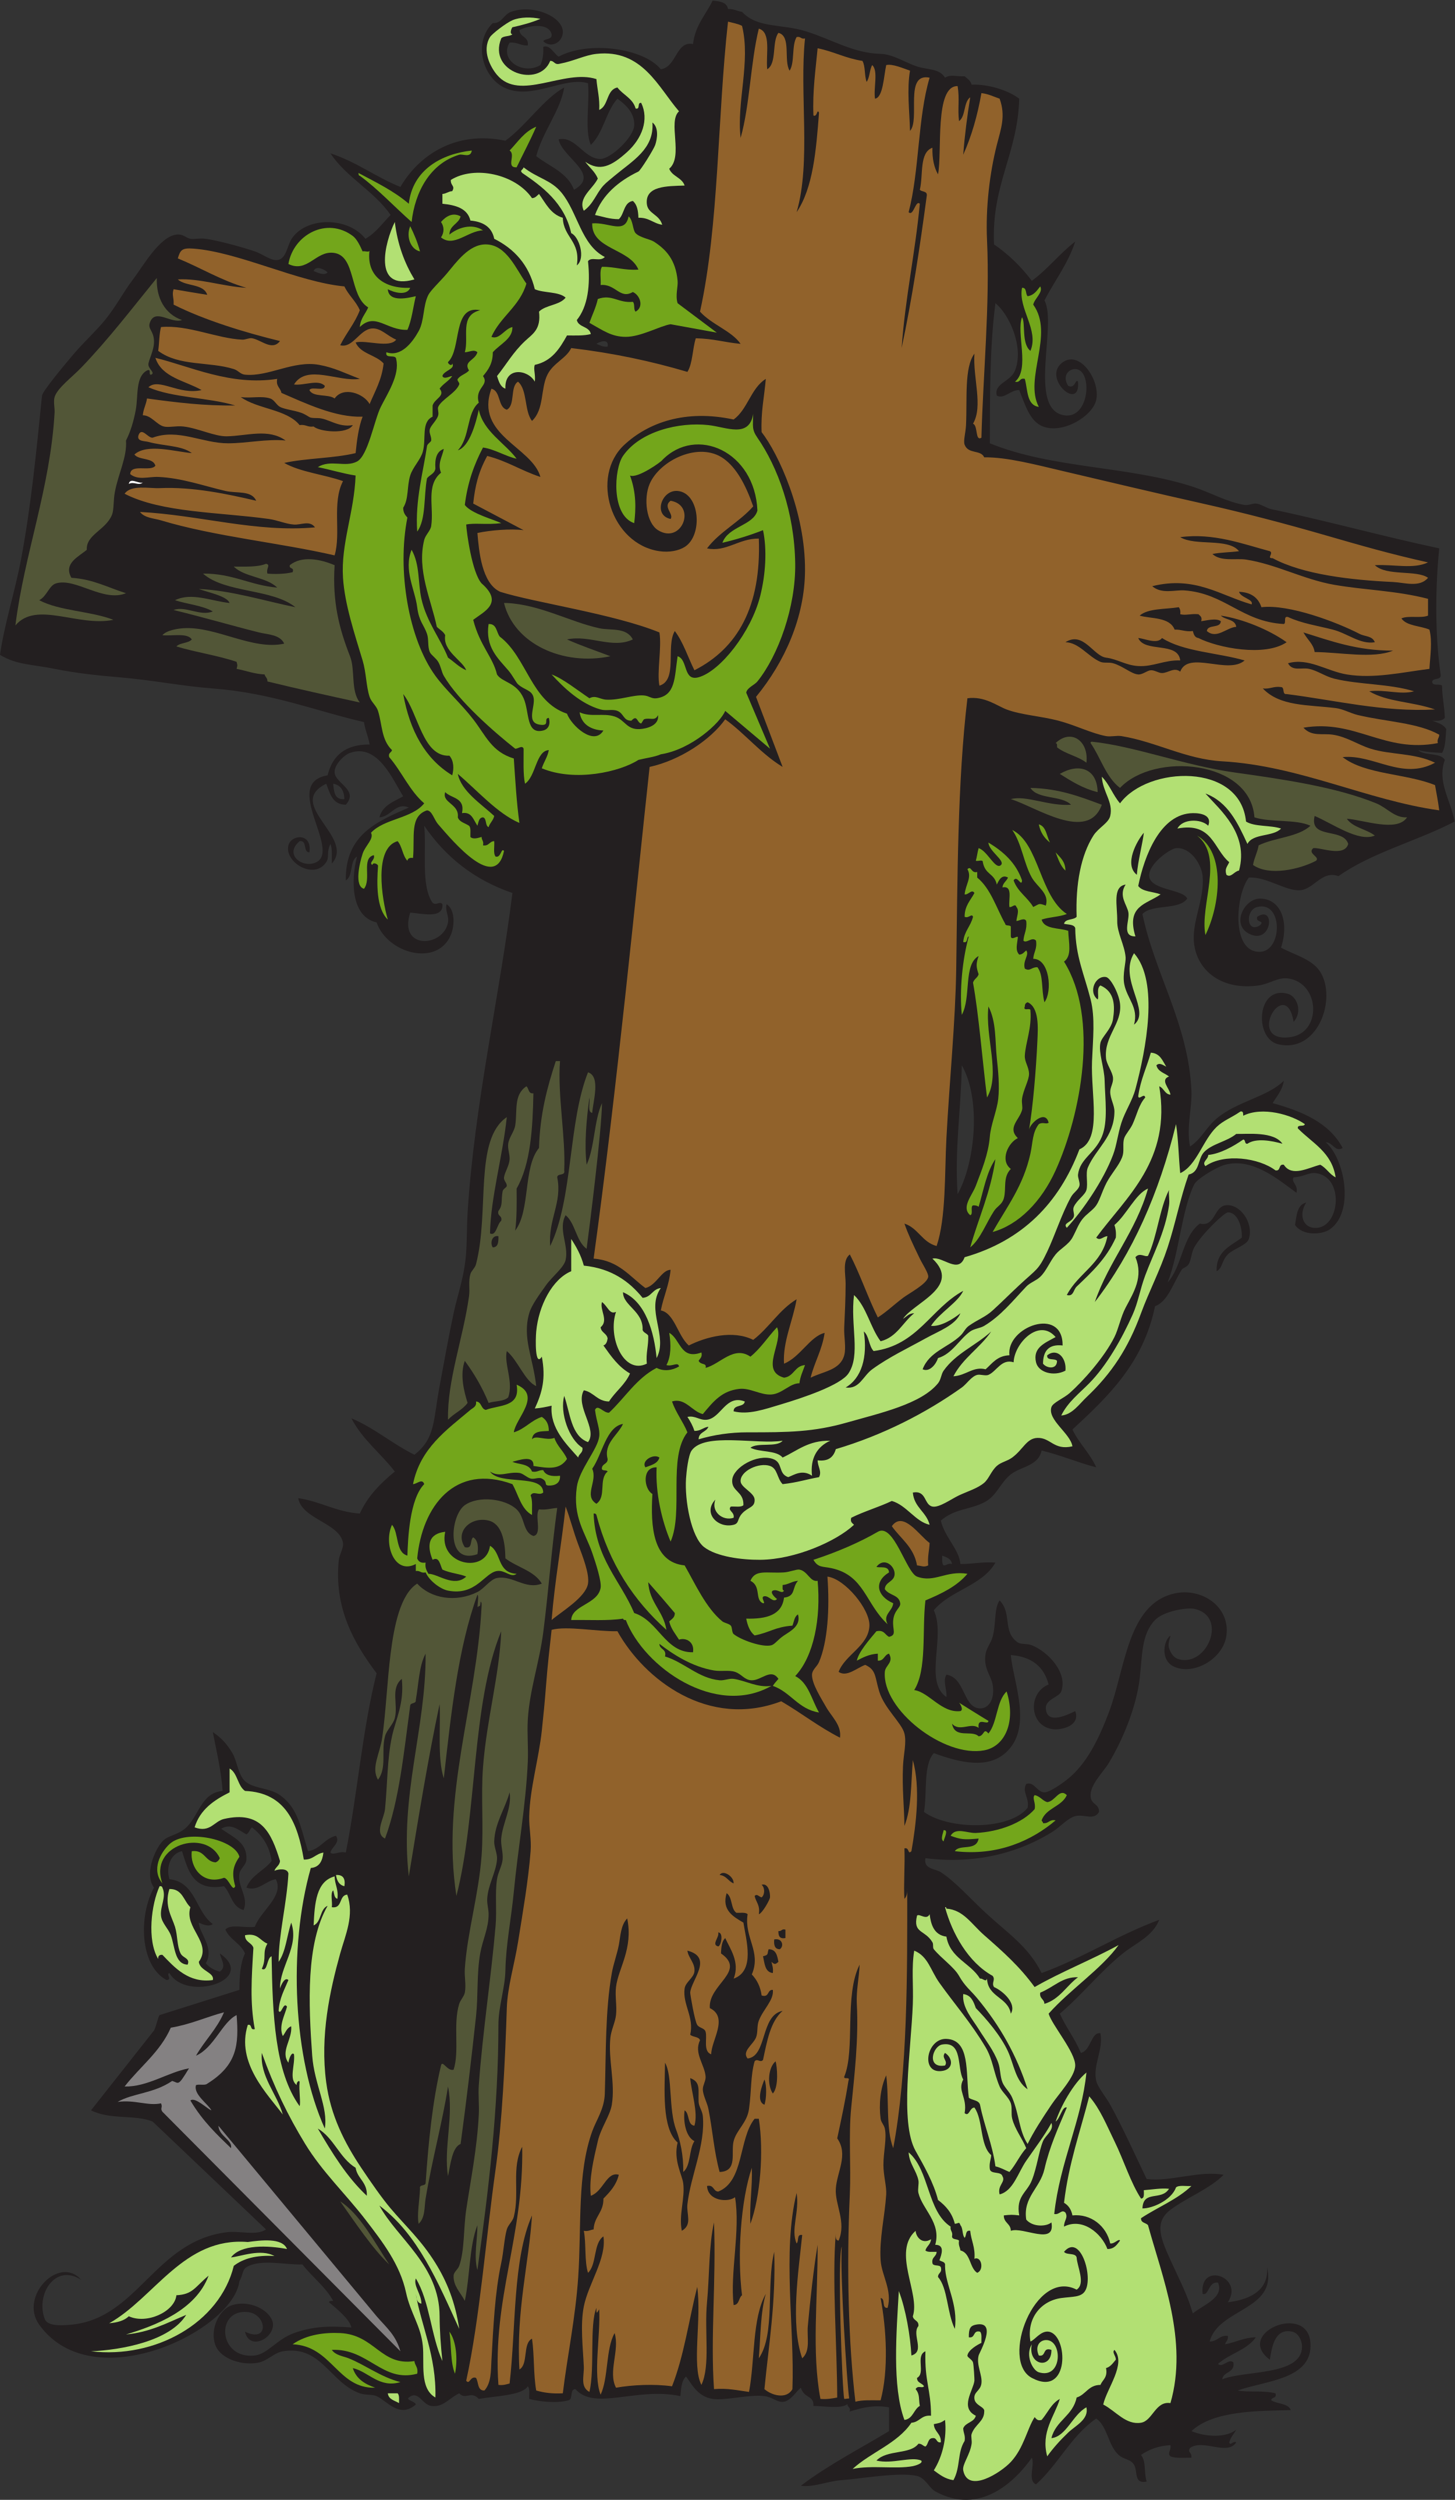 <?xml version="1.0" encoding="UTF-8" standalone="no"?>
<svg
   xmlns:dc="http://purl.org/dc/elements/1.1/"
   xmlns:cc="http://creativecommons.org/ns#"
   xmlns:rdf="http://www.w3.org/1999/02/22-rdf-syntax-ns#"
   xmlns:svg="http://www.w3.org/2000/svg"
   xmlns="http://www.w3.org/2000/svg"
   viewBox="0 0 498.72 856.347"
   height="856.347"
   width="498.72"
   xml:space="preserve"
   id="svg2"
   version="1.1"><rect x="0" y="0" width="498.72" height="856.347" fill="#333333" stroke="none"/><defs
     id="defs6" /><g
     transform="matrix(1.333,0,0,-1.333,0,856.347)"
     id="g10"><g
       transform="scale(0.1)"
       id="g12"><path
         id="path14"
         style="fill:#231f20;fill-opacity:1;fill-rule:evenodd;stroke:none"
         d="m 2826,1767.77 c -13.4,-23.1 -37.86,-4.78 -61.2,-10.81 -19.19,-4.96 -38.9,-27.78 -57.59,-39.6 -76.72,-48.5 -188.73,-85.95 -327.6,-68.4 -5.47,-28.61 25.12,-26.64 39.59,-35.99 37.32,-24.14 76.76,-68.93 115.19,-104.4 57.23,-52.82 110.26,-86.74 144.01,-154.81 107.21,39.2 195.43,97.38 302.4,136.81 -16.8,-42.8 -61.17,-60.3 -93.59,-86.41 -58.54,-47.09 -105.35,-106.87 -162.01,-154.79 15.89,-35.71 39.08,-64.14 54,-100.8 26.15,5.51 26.23,54.74 50.41,50.39 7.95,-43.3 -20.04,-81.19 -10.8,-122.4 3.53,-15.81 24.94,-41.16 35.99,-61.2 32.31,-58.622 64.34,-129.762 93.6,-190.797 61.6,-7.961 133.14,22.246 198.01,10.8 -34.38,-35.383 -96.1,-59.23 -136.8,-90 -44.65,-33.75 -23.26,-77.812 3.59,-136.797 21.84,-47.988 39.36,-80.148 54.01,-129.601 24.59,21.32 81.4,39.562 64.78,79.199 -25.11,3.809 -23.57,-35.176 -39.59,-28.797 -8.94,84.004 107.8,43.699 64.81,-21.601 44.16,5.23 106.17,23.269 100.8,90 26.62,-110.821 -124.92,-105.364 -147.6,-190.801 20.76,-0.371 24.24,16.562 46.8,14.402 1.72,-11.328 -5.14,-14.07 -7.21,-21.601 27.54,4.855 47.58,17.218 79.2,18 -22.46,-32.735 -68.15,-42.258 -97.21,-68.399 10.92,-11.633 27.87,15.528 39.61,3.594 3.83,-27.824 -25.82,-22.172 -28.81,-43.195 58.05,23.593 203.25,8.476 205.22,82.804 0.39,14.961 -8.38,35.879 -25.22,39.598 -46.7,10.305 -52.77,-44.012 -57.59,-72.004 -92.06,68.274 97.16,147.414 104.41,43.195 6.52,-94.031 -115.16,-96.726 -187.21,-122.39 27.29,-5.305 65.12,0.886 97.21,-7.207 4.61,-14.211 -10.49,-8.711 -10.8,-18 15.33,-9.864 43.32,-7.078 50.39,-25.196 -87.25,-1.98 -199.77,-1.464 -255.61,-54.003 36.21,-14.989 88.21,-17.852 115.22,3.601 -6.08,-10.738 -14.28,-19.336 -18.01,-32.398 3.07,-10.567 9.06,4.675 18.01,0 -22.91,-35.676 -85,9.5 -118.81,-14.407 -7.42,-13.367 5.16,-9.406 3.59,-25.195 -18.57,0.606 -40.62,-2.226 -53.98,3.606 -8.87,8.796 2.66,15.601 0,28.796 -31.84,-1.785 -55.66,-11.55 -75.61,-25.203 13.97,-18.769 6.55,-40.664 14.4,-68.398 -33.73,-7.226 -22.38,27.188 -32.4,43.199 -9.79,15.656 -25.59,12.465 -39.59,25.199 -27.72,25.203 -27.99,72.664 -57.6,93.602 C 2754.73,165.039 2721.02,90.754 2664,39.766 c -22.77,10.098 -2.2,50.578 -10.8,68.398 -41.31,-58.875 -132.81,-150.293 -248.4,-86.394 -15.35,8.484 -25.33,34.551 -46.79,39.598 -45.37,10.645 -145.04,-7.266 -194.42,-10.801 -36.54,-2.617 -71.44,-19.012 -104.39,-14.402 69.49,52.91 150.37,94.422 226.8,140.399 0,20.402 0,40.8 0,61.203 -37.19,6.14 -63.27,0.898 -101.78,-10.938 5.47,10.633 -7.29,12.227 -4.69,19.586 -15.57,-13.25 -58.61,-5.562 -87.93,-5.047 1.66,27.961 -23.42,18.164 -32.4,46.797 -9.65,-7.078 -25.2,-32.82 -43.2,-35.996 -17.29,-3.055 -27.58,11.453 -50.39,14.395 -38.77,5 -99.8,-12.079 -133.21,-7.196 -39.67,5.797 -55.65,41.602 -68.4,57.598 -13.09,-12.227 -12.72,-35.676 -14.4,-50.402 -113.69,23.82 -220.26,-38.458 -270,18 -15.55,-0.04 -5.13,-26.067 -18,-28.801 -29.23,-8.231 -75.01,-3.446 -100.8,3.605 -0.73,11.258 2.43,26.422 -3.6,32.403 -14.74,-23.692 -83.19,-24.797 -126,-32.403 -20.77,22.215 -33.56,-3.828 -50.4,14.395 -27.5,-13.371 -41.21,-36.77 -72,-32.395 -23.48,3.332 -32.8,41.438 -57.6,21.594 -8.56,-6.477 16.51,-9.641 18,-18 -42.47,-36.883 -74.411,9.855 -100.798,21.602 -11.355,5.058 -28.339,1.894 -43.203,7.199 -76.922,27.461 -98.828,124.324 -197.996,108.008 -21.652,-3.567 -39.176,-23.997 -61.203,-28.809 -41.648,-9.094 -97.699,8.477 -111.602,43.203 -16.386,40.957 9.403,94.57 43.204,104.402 52.531,15.274 104.57,-20.671 104.402,-50.402 -0.223,-37.809 -61.539,-66.336 -72.004,-17.996 62.816,-30.605 56.914,45.227 7.203,50.402 -83.949,8.719 -76.437,-122.316 17.996,-111.601 32.614,3.691 57.336,42.156 100.801,57.597 45.941,16.305 85.152,19.188 147.598,14.395 -4.793,21.648 -36.75,47.215 -57.598,64.805 0.586,4.218 6.563,3.035 10.801,3.601 -20.516,37.082 -54.051,61.145 -79.199,93.594 -41.622,-1.863 -108.149,15.312 -144.004,-7.195 -10.571,-6.645 -8.047,-18.028 -17.993,-35.996 -16.097,-127.149 -376.98,-303.665 -514.8,-111.614 -52.438,73.078 52.168,179.992 107.996,115.207 -66.594,43.66 -117.945,-37.812 -93.602,-100.8 6.715,-17.375 37.828,-17.336 68.399,-14.399 171.05,16.449 214.695,214.789 399.601,237.602 33.68,4.148 76.035,-9.895 100.801,7.195 L 392.402,972.168 c -46.347,18.633 -107.91,3.645 -158.398,28.802 L 396,1206.16 c 5.52,9.52 10.57,35.47 14.398,39.6 l 205.207,64.81 c 0.043,35.95 2.524,69.47 14.395,93.59 -11.121,26.09 -39.062,35.34 -50.398,61.2 12.214,15.39 51.789,3.42 75.597,7.21 14.504,40.88 76.364,79.1 54,122.39 -26.347,-4.15 -45.894,-32.62 -75.601,-21.6 12.476,31.93 45.468,43.34 64.804,68.41 -5.605,39.99 -24.984,66.21 -50.398,86.39 -6.184,-4.61 -7.234,-14.36 -14.406,-18 -19.032,10.16 -39.868,30.16 -64.797,14.4 33.031,-23.23 67.097,-35.67 64.797,-79.2 -0.754,-14.41 -15.848,-23.14 -17.993,-35.99 -5.566,-33.3 24.688,-60.85 10.797,-93.61 -30.07,7.13 -32.105,42.3 -50.402,61.2 -79.977,-13.97 -91.992,40.01 -107.996,90 -28.297,-5.26 -42.285,-40.12 -32.399,-72 68.258,-7.33 67.325,-83.87 111.598,-115.19 -10.195,-8.4 -27.18,-0.53 -36.004,3.59 0.141,-26.37 41.375,-64.65 18,-104.4 8.66,-10.53 20.801,-17.59 36,-21.6 18.067,12.98 3.731,29.05 0,46.8 97.977,-67.47 -85.433,-125.95 -129.594,-50.4 -9.531,-2.85 8.051,-16.91 -7.203,-18 -69.066,36.69 -72.64,164.74 -32.402,237.6 -24.965,33.43 1.078,96.21 21.602,118.81 13.961,15.37 36.5,15.25 57.597,32.39 36.285,29.48 39.785,92.08 97.203,97.21 -4.023,54.77 -15.629,101.96 -25.199,151.2 23.031,-15.27 36.985,-31.68 50.399,-54.01 12.043,-20.03 14.425,-55.21 32.398,-72 21.273,-19.86 63.402,-16.83 90,-35.99 46.441,-33.47 52.699,-81.24 72.004,-144.01 32.226,4.97 41.922,32.47 71.996,39.6 11.602,-18.05 -11.109,-28.48 -14.398,-43.2 7.074,-7.99 23.878,4.73 39.597,0 29.817,150.19 42.836,317.17 79.203,460.8 -58.269,77.56 -110.047,167.81 -97.203,291.6 1.199,11.54 12.789,31.12 10.805,43.2 -8.453,51.33 -105.457,60.96 -115.203,115.2 57.707,-8.29 96.695,-35.3 158.398,-39.6 20.621,45.38 53.731,78.28 90.001,108.01 -35.97,46.82 -83.446,82.15 -111.602,136.8 59.976,-25.24 104.932,-65.48 162.012,-93.61 54.53,42.35 48.14,88.2 64.79,176.41 10.99,58.2 21.79,120.71 36,187.2 11.12,52 28.23,94.31 32.4,158.4 2.18,33.46 1.48,67.29 3.6,100.79 17.74,280.39 82.73,558.27 115.2,820.8 -99.24,33.97 -172.8,93.6 -226.8,172.8 6.25,-60.16 -9.08,-155.18 21.6,-198 9.57,-8.09 18.33,5.38 25.2,-3.6 3.67,-39.25 -56.22,-23.22 -82.8,-21.6 -31.06,-96.8 85.67,-89.26 97.2,-25.2 3.05,16.93 -8.07,29.79 -3.6,46.8 22.62,-14.29 20.57,-56.11 10.8,-79.2 -35.1,-82.97 -163.423,-47.16 -190.798,32.4 -63.992,13.88 -67.312,104.01 -50.398,169.2 -19.234,-10.76 -9.356,-50.64 -28.805,-61.2 -1.84,118.24 81.266,151.54 162.001,187.2 -33.71,14.45 -45.81,-23.75 -75.595,-25.2 7.77,30.63 36.485,40.31 61.195,54 -26.79,42.65 -65.202,136.97 -136.8,111.6 -15.195,-5.38 -40.898,-30.24 -39.602,-50.4 1.829,-28.19 62.786,-44.7 28.801,-82.8 -34.605,0.19 -40.594,29 -50.398,54.01 -107.223,-53.12 75.558,-137.62 14.402,-205.21 -0.422,17.58 1.938,37.93 -3.601,50.4 -10.895,-22.83 -1.848,-33.22 -10.801,-46.8 -30.863,-46.8 -107.86,-0.31 -97.199,43.2 6.851,27.97 61.757,33.34 54.003,-18 -17.562,0.44 -4.359,31.65 -25.207,28.8 -41.808,-35.44 9.27,-71.27 43.2,-54 63.316,32.21 -90.246,203 28.804,223.2 12.145,50.26 45.157,79.65 107.996,79.2 -3.21,20.79 -11.589,36.41 -14.398,57.6 -120.043,27.27 -236.281,74.83 -388.797,86.4 -81.433,6.18 -154.098,21.51 -241.203,28.8 -57.332,4.79 -111.039,10.6 -165.602,21.6 -58.039,11.7 -98.445,10.14 -140.398,36 11.57,80.42 38.262,161.41 54,244.8 26.215,138.87 39.953,282.6 54.004,421.2 1.184,11.71 61.168,83.11 79.199,104.4 28.649,33.82 59.137,60.98 82.797,90 28.707,35.2 47.676,72.74 72.004,104.4 25.051,32.61 67.644,109.68 111.594,115.2 17.215,2.16 24.707,-8.63 36.004,-10.8 8.968,-1.73 24.378,2.2 39.597,0 31.641,-4.58 92.18,-20.86 126,-32.4 23.114,-7.88 43.164,-26.44 61.203,-21.6 21.289,5.71 21.868,38.63 36,57.6 40.18,53.97 144.176,51.78 187.2,-3.6 26.824,15.18 43.914,40.08 64.798,61.2 -42.576,61.83 -113.048,95.75 -154.798,158.41 66.984,-21.83 116.683,-60.92 179.998,-86.41 46.3,79.81 140.09,146.1 270,118.8 54.09,39.58 98.44,107.87 151.2,136.8 -9.57,-58.95 -55.13,-112.78 -72,-176.4 34.35,-26.85 80.38,-42.02 97.2,-86.4 70.17,39.42 -30.44,82.38 -39.6,129.6 44.13,9.43 64.71,-50.95 108,-50.4 25.64,0.33 84.92,54.95 86.4,86.4 1.41,29.91 -18.94,51.05 -43.2,68.4 -29.6,-32.8 -36.24,-88.56 -68.4,-118.8 -16.65,38.55 -2.51,107.89 -7.2,158.41 -60.26,18.94 -145.57,-45.58 -216,-10.81 -55.69,27.5 -79.89,116.42 -28.8,165.6 22.53,-2.09 27.58,21.81 46.8,28.8 57.51,20.92 136.1,-13.39 133.2,-53.99 -1.72,-24.06 -29.3,-40.83 -50.4,-21.61 5.08,8.13 23.45,2.95 21.6,18 -7.51,30.97 -60.29,22.49 -82.79,10.8 1.23,-19.17 24.61,-16.18 21.59,-39.6 -19.05,-1.05 -26.68,9.32 -46.8,7.2 -27.16,-44.23 34.09,-84.54 79.2,-57.6 5.62,12.38 8.45,27.55 7.2,46.8 17.1,6.39 26.61,-16.5 39.6,-25.2 75.64,41.17 218.29,22.55 262.8,-32.4 40.99,6.05 38.75,73.74 82.8,64.8 5.59,48.41 32.81,75.19 50.4,111.6 18.85,-1.54 36.72,-4.08 39.6,-21.6 15.21,0.81 23.25,-5.55 36.01,-7.2 40.53,-43.13 101.54,-30.14 165.58,-50.4 68.09,-21.54 120.12,-55.69 190.8,-57.6 31.94,-0.86 63.48,-22.56 93.62,-32.4 27.85,-9.09 57.11,-4.56 71.99,-28.8 15.94,9.46 26.11,2.5 50.41,3.6 7.07,-6.12 15.35,-11.04 17.99,-21.6 41.17,2.01 93.59,-13.85 122.4,-36 -3.96,-142.44 -71.82,-220.98 -64.8,-374.4 37.67,-25.92 69.88,-57.33 97.2,-93.6 40.96,29.84 71.41,70.19 111.6,100.8 -19,-57.8 -52.98,-100.61 -79.19,-151.2 33.67,-61.1 -43.77,-279.29 50.39,-295.2 66.54,-11.24 74.45,118.32 28.8,118.8 -18.45,0.19 -33.8,-19.4 -18,-43.2 18.38,-8.52 18.22,19.87 25.19,10.8 6.62,-78.09 -89.86,6.11 -43.18,46.81 45.1,39.3 101.07,-42.12 90,-93.61 -9.04,-41.95 -85.76,-88.1 -136.82,-68.4 -32.91,12.71 -44.39,51.11 -61.19,93.6 -23.05,0.62 -37.46,-23.79 -57.6,-14.4 -8.4,31.86 35.14,35.2 46.8,64.8 23.75,60.24 -15.2,144.43 -50.39,172.8 -15.23,-115.01 -14.02,-248.72 -14.41,-360 161.85,-65.78 355.95,-57.72 522.01,-111.6 45.5,-14.77 87.34,-39.36 133.2,-46.8 9.8,-1.6 19.9,4.27 28.79,3.61 13.1,-1 26.91,-11.75 39.61,-14.41 143.96,-30.24 291.35,-71.1 431.99,-100.8 -9.12,-88.26 -12.25,-216.09 3.59,-324 2.54,-15.74 -18.73,-7.67 -21.6,-18 -1.07,-13.08 19.2,-4.81 25.22,-10.8 0.27,-29.72 6.33,-53.66 7.19,-82.8 -5.81,-7.4 -18.05,-8.35 -32.41,-7.2 13.85,-5.36 29.09,-9.33 36.02,-21.6 -2.09,-21.92 -1.49,-46.52 -10.8,-61.2 -21.82,0.98 -43.32,2.29 -61.21,7.2 15.62,-15.57 57.01,-5.39 68.4,-25.2 -20.55,-56.26 14.88,-102.72 25.21,-158.4 -96.17,-50.23 -213.22,-79.59 -298.81,-140.4 -42.01,15.68 -62.34,-32.41 -97.21,-36 -37.22,-3.83 -86.48,35.24 -133.2,32.4 -34.33,-44.19 -46.19,-193.21 28.81,-190.8 58.32,1.87 59.38,132.02 -7.21,115.2 -31.99,-8.09 -27.3,-69.9 7.21,-46.8 13.26,13.2 -12.54,5.74 -7.21,21.6 48.05,31.96 37.85,-74.36 -21.6,-43.2 -45.56,23.89 -11.52,90.15 28.81,90 52.46,-0.19 75.98,-58.27 54,-126 35.43,-19.71 84.55,-29.8 104.4,-68.4 36.87,-71.72 -12.85,-203.28 -111.6,-180 -62.85,14.82 -55.51,152.89 25.19,129.61 23.01,-6.64 37.99,-45.59 14.42,-72.01 -20.36,121.57 -125.04,-52.85 -10.8,-39.6 85.02,9.87 78.84,140.28 -3.62,151.21 -26.42,3.49 -47.01,-13.99 -75.58,-18.01 -93.07,-13.08 -155.75,35.83 -165.61,104.4 -8.32,57.89 26.91,115.39 21.6,176.4 -2.58,29.73 -30.7,75.04 -68.4,72 -15.84,-1.27 -76.25,-44.27 -68.39,-75.6 8.12,-32.42 87.65,-30.72 97.18,-54 -21.27,-30.33 -90,-13.19 -115.19,-39.6 32.26,-155.29 117.81,-281.49 125.99,-453.6 2.13,-44.39 -13.55,-93.62 -3.59,-144 30.1,20.34 40.72,48.59 68.4,72.01 52.6,44.48 131.93,55.77 172.79,97.19 -3.89,-24.9 -17.95,-39.65 -28.79,-57.6 77.05,-21.35 145.9,-50.89 180,-115.2 -18.67,-12.21 -25.11,14.47 -43.2,14.4 48.51,-42.25 74.32,-178.06 10.8,-223.2 -20.61,-14.65 -70.33,-17.67 -90,10.8 4.06,24.73 5.25,52.35 28.81,57.6 -20.14,-30.32 -9.28,-68.7 28.79,-64.8 58.16,5.97 68.77,130.43 -3.6,140.4 -18.88,2.6 -29.84,-9.01 -57.59,-10.8 -7.91,-11.43 12.63,-19.29 7.18,-39.6 -45.72,33.36 -113.02,91.09 -183.59,72 -22.87,-6.19 -72.5,-36.66 -79.2,-50.4 -32.58,-66.74 -38.83,-177.2 -68.4,-251.99 37.33,40.67 37.81,118.18 82.8,151.2 39.1,-9.19 36.01,41.46 64.8,46.79 36.76,6.81 74.71,-44.23 61.19,-86.39 -5.04,-15.76 -40.37,-25.57 -53.98,-39.6 -16.82,-17.34 -12.7,-34.18 -28.81,-43.21 -1.76,52.16 36.27,64.55 64.8,86.4 1.16,30.72 -12.32,65.54 -35.99,64.8 -8.97,-0.28 -66.94,-55.23 -86.41,-89.99 -7.05,-12.61 -7.83,-32.58 -14.39,-43.21 -5.18,-8.36 -14.5,-8.73 -18.01,-14.39 -22.91,-36.97 -35.45,-81.11 -68.4,-93.61 -30.14,-146.27 -120.8,-232 -212.4,-316.79 16.97,-35.84 44.98,-60.63 61.21,-97.21 -48.58,12.64 -91.06,31.37 -140.41,43.2 -8.6,-39.99 -52.25,-40.37 -79.2,-61.2 -26.76,-20.66 -36.29,-55.9 -68.4,-72 -39.59,-19.83 -74.78,-15.54 -111.6,-46.8 9.88,-42.71 47.13,-73.89 50.41,-111.6 31.39,-0.19 56.23,6.17 90,3.61 -34,-59.61 -116,-71.23 -158.42,-122.41 31.37,-67.74 -26.5,-182.53 32.4,-223.19 1.92,19.9 -10.09,41.03 0,57.6 47.41,-7.02 42.6,-81.28 82.82,-86.41 25.45,-3.23 42.67,22.98 35.99,61.2 -3.98,22.77 -24.47,42.15 -18.01,79.2 2.64,15.04 13.46,26.88 18.01,43.21 9.44,33.78 3.3,73.45 18.01,93.6 32.99,-34.21 6.31,-80.02 46.8,-108.01 7.87,-5.44 23.94,-2.4 35.99,-7.2 41.27,-16.41 93.09,-70.43 75.61,-118.8 -5.26,-14.49 -40.65,-20.04 -39.61,-43.2 2.05,-45.52 61.27,-13.86 75.6,-7.2 13.89,-37.26 -33.75,-48.24 -54,-46.79 -64.2,4.57 -69.67,93.19 -14.39,115.19 -11.92,45.71 -43.52,71.68 -97.21,75.61 6.01,-69.83 58.53,-188.39 -14.4,-252.01 -45.82,-39.96 -114.21,-25.57 -183.61,0 -27.71,-31.07 -16.7,-100.89 -25.19,-151.19 63.8,-46.5 220.39,-47.64 266.4,10.8 5.14,25.33 -15.41,40.81 -3.59,61.2 20.43,7.22 27.56,-21.43 46.8,-21.61 15.05,-0.13 51.56,27.69 57.59,32.41 51.02,39.84 82.33,105.23 107.99,172.79 43.01,113.14 47.35,278.94 169.22,306.01 68.46,15.2 143.09,-32.97 133.18,-108 -8.04,-61.02 -86.36,-104.74 -136.79,-79.2 -31.12,15.75 -25.49,60.45 -10.8,75.6 10.35,10.66 -5.3,-12.57 0,-28.81 4.9,-15 13,-25.47 25.19,-28.79 73.63,-20.07 126.97,111.47 39.61,129.6 -18.67,3.86 -78.44,-5.59 -100.8,-28.8 -35.66,-37.02 -32.34,-90.83 -39.59,-151.2 -8.91,-73.98 -43.98,-157.62 -79.22,-216.01 -15.31,-25.39 -49.35,-56.32 -46.8,-86.4 1.88,-21.95 21.86,-17.42 21.61,-39.59 z m -403.21,658.79 c 11.17,-4.43 23.28,-7.92 25.22,-21.6 -11.02,2.61 -13.13,-3.68 -21.6,-3.59 -4.96,4.64 -3.58,15.63 -3.62,25.19 z m -860.39,3106.8 c -13.19,-1.19 -20,4 -28.8,7.2 7.55,5.63 33.06,14.73 28.8,-7.2 z m -719.998,190.8 c -8.839,-9.76 -28.148,0.45 -36,3.6 6.231,15.9 29.899,2.82 36,-3.6 z m 14.399,-1313.99 c 19.371,-3.44 27.969,-17.64 28.804,-39.61 -25.113,-2.31 -26.98,18.62 -28.804,39.61 z M 2473.2,3686.56 c 50.1,-88.4 34.42,-249.66 -10.8,-331.2 -7.97,114.5 8.44,214.29 10.8,331.2 v 0" /><path
         id="path16"
         style="fill:#73a61b;fill-opacity:1;fill-rule:evenodd;stroke:none"
         d="m 1378.8,6098.56 c -15.57,-36.03 -33.68,-69.52 -50.4,-104.4 -28.56,-0.78 -1.21,32.2 -18,43.2 21.19,22.01 37.73,48.68 68.4,61.2 z m -453.601,-126 c -3.5,0.1 -2.793,4.41 -3.597,7.21 45.406,-24.21 92.268,-46.94 129.598,-79.21 9.64,87.62 84.98,128.54 162,136.8 -3.18,-20.08 -22.98,-7.95 -32.4,-10.8 -74.89,-22.68 -113.73,-95.49 -122.4,-172.8 -44.71,39.28 -84.802,83.19 -133.201,118.8 z m 129.601,-129.6 c 10,-20 18.83,-41.17 25.2,-64.8 -23.36,4.81 -36.78,36.84 -25.2,64.8 v 0" /><path
         id="path18"
         style="fill:#b2e073;fill-opacity:1;fill-rule:evenodd;stroke:none"
         d="m 1346.4,5994.16 c 35.15,-27.89 70.29,-32.07 97.2,-64.8 42.33,-51.48 50.35,-134.1 111.6,-165.6 -12.46,-13.3 -34.22,1.83 -43.2,-10.8 6.56,-61.57 -0.7,-117.01 -28.8,-151.2 4.51,-19.49 32.39,-15.62 36,-36 -16.88,-4.72 -39.5,-3.7 -61.2,-3.6 -18.87,-33.93 -39.29,-66.31 -82.8,-75.6 -4.26,-10.68 2.35,-24.44 0,-43.2 -18.01,32.28 -78.36,38.91 -75.6,-18 -13.28,4.72 -17.11,18.89 -21.6,32.4 24.3,30.23 40.63,60.34 72,90 18.98,17.94 41.68,29.32 36,75.6 17.32,17.49 53.31,16.29 68.4,36 -17.6,16 -55.93,11.27 -79.2,21.6 -15.29,62.7 -52.45,103.55 -104.4,129.6 -5.99,30.01 -28.12,43.88 -61.2,46.8 -7.4,31 -37,39.8 -72,43.2 0,8.4 0,16.8 0,25.2 10.2,0.61 15,6.6 25.2,7.2 8.38,14.12 -4.4,13.38 -3.6,28.8 60.62,37.88 166.2,15.13 208.8,-46.8 9.2,0.4 12.61,6.6 18,10.8 17.13,-23.67 29.65,-51.95 61.2,-61.2 1.58,-51.22 46.12,-59.48 36,-122.4 23.39,18.15 6.03,74.09 -14.4,82.8 -17.3,77.94 -75.37,120.36 -126,154.81 -7.23,7.33 1.59,7.05 3.6,14.39 v 0" /><path
         id="path20"
         style="fill:#73a61b;fill-opacity:1;fill-rule:evenodd;stroke:none"
         d="m 1184.4,5868.16 c -5.11,-20.09 -28.27,-22.12 -28.79,-46.8 21.06,17.32 57.57,30.26 86.39,10.8 -39.04,-0.98 -74.92,-44.86 -108,-18 8.54,12.38 8.54,27.22 0,39.6 12.72,14.77 30.53,25.42 50.4,14.4 v 0" /><path
         id="path22"
         style="fill:#73a61b;fill-opacity:1;fill-rule:evenodd;stroke:none"
         d="m 1616.4,5868.16 c 11.86,-9.97 10.12,-34.84 18,-43.2 10.79,-11.44 37.16,-15.43 46.81,-21.6 31.45,-20.11 56.23,-46.72 61.19,-100.8 1.41,-15.33 -6.32,-37.31 0,-57.6 l 100.8,-75.6 -118.8,21.6 c -26.79,-3.95 -75.89,-32.4 -115.2,-32.4 -36.72,0 -58.38,16.34 -93.59,36 7.14,20.46 16.57,38.62 21.59,61.2 36.45,13.34 52.55,-11.1 90,-7.2 6,-4.81 1.2,-20.4 7.2,-25.2 22.14,11.89 11.46,42.55 -7.2,50.4 -33.28,-19.66 -44.22,21.63 -82.8,18 1.46,15.34 -3.49,37.08 3.6,46.8 33.89,0.29 57.42,-9.78 93.6,-7.2 -22.43,54.47 -120.8,51.87 -118.8,118.81 43.3,3.48 84.02,-29.2 93.6,17.99 v 0" /><path
         id="path24"
         style="fill:#b2e073;fill-opacity:1;fill-rule:evenodd;stroke:none"
         d="m 1015.2,5853.76 c 7.12,-58.88 25.49,-106.51 50.41,-147.6 -108.637,-31.28 -75.993,95.9 -50.41,147.6 v 0" /><path
         id="path26"
         style="fill:#73a61b;fill-opacity:1;fill-rule:evenodd;stroke:none"
         d="m 932.402,5778.16 c 5.231,1.97 18.606,-4.21 17.996,3.6 -8.976,-63.94 35.27,-99.97 104.402,-97.2 -8.9,-21.68 -42.78,-11.77 -57.597,-3.6 2.488,-36.66 57.037,-20.86 71.997,-18 -7.09,-28.91 -10.38,-61.62 -21.6,-86.4 -53.209,-2.05 -82.268,46.09 -122.401,7.2 1.778,22.23 14.469,33.54 21.602,50.4 -50.071,30.57 -30.082,134.45 -90,140.4 -45.438,4.52 -66.363,-52.37 -115.199,-28.8 12.929,75.76 99.046,121.89 165.601,72 10.574,-7.93 18.613,-24.88 25.199,-39.6 v 0" /><path
         id="path28"
         style="fill:#525637;fill-opacity:1;fill-rule:evenodd;stroke:none"
         d="m 403.203,5709.77 c -1.875,-51.02 20.703,-92.81 64.801,-108.01 -28,-10.49 -69.445,31.83 -82.805,-7.2 -5.594,-16.35 10.02,-19.76 10.801,-46.8 0.73,-24.94 -15.312,-50.33 -14.398,-61.2 0.941,-11.21 18.14,-20.49 7.199,-25.2 -8.625,-1.43 1.996,16.4 -10.797,10.8 -29.934,-16.13 -22.262,-64.69 -28.805,-100.8 -5.476,-30.28 -14.433,-58.53 -25.199,-79.2 3.035,-43.11 -19.715,-84.32 -28.801,-133.2 -3.871,-20.84 -2.019,-44.76 -7.195,-57.6 -15.977,-39.62 -67.199,-51.02 -64.801,-90 -20.238,-17.49 -60.918,-34.7 -39.605,-72 56.445,-3.56 94.543,-25.46 140.402,-39.59 -58.684,-24.05 -129.785,40.42 -180,25.19 -17.883,-5.42 -23.18,-32.83 -43.195,-43.2 52.55,-27.85 132.945,-27.85 190.797,-50.4 -90.809,-18.85 -198.016,49.69 -252,-14.4 22.855,183.66 89.757,352.45 100.796,547.2 0.665,11.68 -3.5,27.88 0,39.6 6.942,23.2 44.332,50.62 68.403,75.6 70.984,73.69 133.41,155.62 194.402,230.41 v 0" /><path
         id="path30"
         style="fill:#73a61b;fill-opacity:1;fill-rule:evenodd;stroke:none"
         d="m 2674.8,5688.16 c 8.15,-15.46 -14.62,-30.89 -18,-46.8 55.25,-76.59 -24.61,-189.23 14.39,-262.8 -31.62,4.37 -28.24,43.74 -35.99,72 -14.36,3.56 -10.84,-10.76 -25.2,-7.2 38.96,32.15 2.5,125.64 18.01,165.6 9.65,-13.75 -2.09,-68.11 21.6,-86.4 22.77,53.61 -32.21,108.71 -21.6,162 13.01,1.01 8.22,-15.77 14.39,-21.6 16.64,2.56 23.81,14.58 32.4,25.2 v 0" /><path
         id="path32"
         style="fill:#ffffff;fill-opacity:1;fill-rule:evenodd;stroke:none"
         d="m 367.203,5184.16 c -11.265,-9.35 -22.637,3.65 -36.004,-3.6 2.864,17.58 24.293,0.24 36.004,3.6 v 0" /><path
         id="path34"
         style="fill:#525637;fill-opacity:1;fill-rule:evenodd;stroke:none"
         d="m 2804.39,4514.56 c -0.66,3.06 1.41,3.4 3.62,3.6 109.69,-11.35 237.75,-61.16 367.19,-79.2 128.8,-17.95 262.12,-37.8 363.61,-79.19 27.95,-11.41 47.34,-38.09 79.2,-36.01 -25.12,-39.22 -112.25,-6.35 -154.81,-3.6 15.55,-22.84 50.34,-26.47 72,-43.2 -41.37,-17.7 -108.34,30.55 -154.79,50.4 -14.61,-61.25 73.38,-29.02 86.39,-72 -10.1,-35.03 -71.78,-8.08 -90,-10.8 -16,-14.28 18.55,-22.18 7.2,-32.4 -41.5,-21.78 -120.21,-40.29 -162.01,-10.8 3.11,18.5 11.31,31.9 14.42,50.4 41.01,20.19 101.48,20.92 133.2,50.4 -37.77,17.43 -102.58,7.84 -144,21.6 -10.43,147.21 -257.9,168.56 -345.61,75.6 -36.23,27.37 -49.59,77.62 -75.61,115.2 z M 874.801,766.965 C 924.965,735.527 963.516,661.281 1000.8,604.961 958.684,644.453 913.59,712.148 874.801,766.965 Z M 1238.4,2296.96 c 0,2.41 0,4.81 0,7.2 -4.99,13.41 -0.54,-10.59 -7.2,-7.2 -7.93,-13.51 2.16,26.08 -3.6,28.8 -49.65,-136.35 -67.7,-304.28 -86.4,-471.6 -16.92,49.95 -7.79,138.11 -10.8,190.8 -30.44,-143.55 -54.65,-293.35 -79.2,-442.79 -23.98,210.36 44.59,379.23 43.2,572.39 -17,-30.99 -17.83,-78.16 -25.2,-118.8 1.36,-10.96 -13.09,-6.11 -14.4,-14.39 -16.23,-119.38 -27.93,-243.27 -64.8,-342 -27.945,13.68 -2.418,51.63 0,75.59 6.273,62.17 5.438,129.65 18,187.21 9.85,45.13 31.77,83.75 25.2,147.6 -29.95,-24.77 -8.91,-65.16 -18,-100.81 -4.21,-16.52 -20.782,-30.1 -25.2,-46.79 -10.266,-38.8 5.406,-80.43 -17.996,-111.6 -18.469,30.59 4.836,66.52 10.801,108 9.535,66.36 12.722,145.84 21.595,215.99 8.96,70.85 25.13,153.02 68.4,180 35.11,-38.65 99.79,-49.17 154.8,-21.59 17.57,8.8 33.11,32.79 50.4,35.99 40.62,7.52 72.6,-30.8 115.2,-14.4 -19.57,33.23 -63.81,41.8 -93.6,64.81 -0.79,44.8 -9.19,88.83 -43.2,97.19 -45.77,11.26 -87.6,-28.62 -61.2,-68.4 21.3,-5.7 12.3,18.91 21.6,25.2 13.41,-7.61 13.36,-28.99 10.8,-43.19 -82.07,-28.34 -69.91,99.45 -32.4,125.99 35.37,25.04 104.24,16.73 133.2,-10.8 22.11,-21.01 15.48,-58.73 43.2,-68.4 23.59,4.02 2.31,52.9 14.4,68.4 18.96,-2.15 30.93,2.68 46.8,3.6 -14.62,-105.35 -22.15,-213.05 -36,-320.39 -9.81,-76.04 -35.06,-147.52 -39.6,-223.21 -2.16,-35.93 1.58,-72.09 0,-108 -4.89,-111.28 -25.42,-224.15 -35.99,-334.79 -6.55,-68.49 -20.32,-135.2 -21.61,-201.6 -0.89,-46.08 -17.96,-92.61 -18,-140.4 -0.16,-216.63 -24.7,-419.972 -54,-630.004 -9.94,33.985 0.24,78.926 0,115.196 -21.29,-54.317 -19.03,-132.168 -32.4,-194.395 -11.28,21.906 -30.01,38.078 -28.8,64.797 0.44,9.625 11.01,15.625 14.4,25.203 13.97,39.356 10.83,96.145 18,143.996 11.69,77.996 27.94,157.84 32.4,244.801 1.28,24.916 -1.84,49.936 0,75.596 9.72,135.74 32.14,280.26 43.2,410.4 3.49,41.01 -1.97,81.5 3.6,118.8 2.7,18.04 12.7,33.45 14.4,50.4 1.8,17.95 -5.09,36.36 -3.6,54.01 3.31,39.22 27.92,78.87 21.6,118.79 -11.2,-41.07 -38.1,-79.14 -39.6,-125.99 -0.48,-15.22 8.45,-31.2 7.2,-46.81 -2.64,-33 -23.16,-64.89 -25.2,-100.8 -0.79,-13.86 3.59,-26.32 3.6,-39.6 0.04,-36.39 -15.15,-64.58 -21.6,-100.8 -9.33,-52.41 -4.96,-108.38 -10.8,-161.99 -12.09,-110.97 -25.18,-221.66 -39.6,-327.607 -21.2,-8.262 -25.74,-49.661 -32.4,-82.793 -11.9,72.011 15.45,154.812 0,230.4 -13.94,-89.963 -41.05,-188.049 -57.6,-288.01 -3.46,-20.918 -0.63,-49.207 -18,-64.793 -4.65,23.367 2.52,60.899 3.6,90 -2.66,12.266 13.27,5.926 14.4,14.395 7.33,106.679 17.73,210.278 39.6,302.398 3.54,15.69 16.25,-15.72 32.4,-10.8 15.71,48.9 -2.02,116.12 14.4,169.2 3.09,9.96 12.6,19.44 14.4,28.8 3.82,19.82 -1.35,41.02 0,61.2 6.28,93.73 35.86,190.75 43.2,291.6 5.45,74.87 -2.03,152.64 3.6,226.81 9.31,122.65 42.43,236.56 46.8,349.2 -77.19,-188.02 -61.03,-469.37 -115.2,-680.4 -40.08,257.43 52.22,493.82 64.8,745.19 z m 190.8,1400.4 c 3.6,0 7.2,0 10.8,0 -6.74,-86.82 14.94,-196.81 10.8,-280.8 3.47,-15.47 -17.69,-6.31 -18,-18 13.47,-64.86 -23.67,-107.6 -18,-176.39 59.12,122.07 45.68,316.71 97.2,446.39 33.21,-10.77 12.81,-74.71 10.8,-104.4 -13.05,2.55 -4.96,26.23 -7.19,39.6 -7.74,-56.75 -13.41,-120.14 -7.21,-172.8 20.96,45.04 18.77,113.23 39.6,158.4 -0.86,-70.61 -32.16,-319.01 -39.6,-374.4 -27.16,19.65 -28.45,65.14 -54,86.4 -20.08,-35.7 8.68,-77.73 0,-115.2 -4.6,-19.85 -34.46,-42.2 -50.4,-64.79 -15.23,-21.6 -36.89,-50.03 -43.2,-72 -18.42,-64.24 9.86,-112.89 18,-187.2 -28.8,12.24 -46.93,65.67 -75.6,90 -7.81,-32.65 17.84,-79.46 3.6,-118.81 -10.59,-11.02 -34.1,-9.09 -50.4,-14.4 -16.28,40.12 -37.33,75.47 -61.2,108 -12.84,-34.06 -2.76,-76.88 7.2,-108 -13.06,-18.14 -35.39,-27.01 -50.4,-43.2 -2.24,100.7 38.59,207.92 54,316.81 2.82,19.93 -2.06,38.22 3.6,57.6 2.48,8.47 11.91,15.6 14.4,25.19 35.31,135.9 -5.75,320.22 79.2,378 -11.24,-104.1 -41.36,-206.65 -43.2,-298.81 15.72,-8.2 18.08,24.04 28.8,32.41 3.56,14.36 -10.76,10.84 -7.2,25.2 12.11,15.17 6.54,28.16 10.8,50.4 1.36,7.08 10.72,9.76 10.8,14.4 0.14,7.92 -8.45,13.3 -7.2,21.6 2.18,14.45 13.57,29.72 14.4,46.8 0.62,12.74 -5.36,26.34 -3.6,39.6 2.15,16.2 15.47,31.16 18,46.8 6.06,37.34 -4.82,78.58 28.8,100.8 6.73,-5.27 4.25,-19.75 18,-18 -1.76,-88.34 -6.88,-181.83 -43.2,-244.79 0.38,-37.59 0.66,-75.07 -3.6,-108 39.5,51.69 19.91,162.48 61.2,212.39 2.38,86.42 21.13,156.47 43.2,223.2 z m -162,-478.79 v 0 c 13.91,0.49 14.75,14.04 14.4,28.79 -17.29,3.41 -21.78,-18.79 -14.4,-28.79 z m 28.8,1655.99 c 2.4,0 4.8,0 7.2,0 85.12,-3.92 162.38,-48.35 237.6,-64.79 29.93,-6.56 69.52,3.37 86.4,-28.81 -53.02,-25.25 -110.49,12.61 -169.2,0 35.64,-15.95 74.22,-28.98 111.6,-43.2 -121.39,-25.55 -247.64,31.54 -273.6,136.8 z m -435.602,97.2 c -6.105,-95.35 12.196,-163.99 39.602,-234 14,-35.76 1.262,-88.05 25.199,-118.8 -79.89,17.31 -159.406,34.99 -237.597,54 0.558,8.95 -5.661,11.14 -7.204,18 -27.378,1.42 -47.875,9.72 -71.996,14.4 2.52,11.08 2.52,6.92 0,18 -48.265,16.53 -105.179,24.43 -154.804,39.6 9.179,10.02 30.711,7.7 39.605,18 -11.344,17.46 -49.183,8.42 -75.601,10.8 10.246,12.66 39.238,17.06 54,18.01 84.371,5.35 177.722,-57.65 259.203,-39.6 -10.817,23.6 -42.481,23.25 -64.805,28.79 -65.973,16.38 -147.816,40.32 -219.598,57.6 30.02,11.58 68.735,-17.1 100.801,-3.6 -26.676,15.33 -65.484,18.52 -97.203,28.8 42.621,20.92 92.859,-2.17 140.398,-7.2 -6.496,17.54 -52.554,26.61 -79.199,36 80.946,-3.07 168.645,-30.55 248.403,-46.8 -59.727,48.27 -180.164,35.83 -237.598,86.41 76.277,0.67 121.144,-30.06 190.801,-36.01 -27.668,27.54 -83.957,26.45 -111.606,54 29.973,0.03 61.606,-1.6 82.801,7.2 13.125,-2.72 -0.344,-11.49 3.602,-25.19 15.742,-1.62 45.511,-1.49 64.8,3.59 5.211,13.62 -9.89,6.92 -7.203,18 30.66,25.17 79.164,15.43 115.199,0 z m 1789.212,-572.4 c 74.22,-1.38 128.34,-22.85 183.59,-43.2 -35.54,-98.52 -171.36,-4.41 -234,14.4 39.24,10.78 98.12,-18.85 154.8,-14.4 -24.47,24.72 -85.39,13.02 -104.39,43.2 z m 172.79,-10.8 c -38.49,9.51 -67.75,28.25 -97.2,46.8 48.08,28.19 96.07,15.07 97.2,-46.8 z m -28.81,75.6 c -21.56,16.84 -54.37,22.41 -75.58,39.6 0.31,5.11 0.58,10.2 -3.62,10.8 39.07,37.56 85.65,6.51 79.2,-50.4 v 0" /><path
         id="path36"
         style="fill:#73a61b;fill-opacity:1;fill-rule:evenodd;stroke:none"
         d="m 2602.79,4291.36 c 69.57,-34.84 70.35,-169.65 140.41,-216 -18.86,-7.53 -45.17,-7.63 -64.8,-14.4 6.97,-25.42 44.16,-20.64 68.4,-28.8 1.07,-31.23 10.31,-63.79 -10.8,-79.2 90.84,-144.84 43.39,-393.21 -21.61,-536.4 -36.66,-80.8 -95.31,-139.9 -161.99,-158.4 37.33,65.86 78.91,118.5 97.21,201.61 6.39,29.07 4.71,53.93 21.58,75.59 10.72,6.24 18.28,-1.16 25.22,3.6 -8.21,34.37 -47.68,-1.46 -50.41,-18 10.04,58.9 18.12,152.63 21.6,230.4 1.4,31.43 4.82,83.84 -25.2,97.2 -4.43,-1.57 -7.4,-4.61 -7.2,-10.8 -5.77,-14.17 15.54,-1.25 14.41,-10.8 3.71,-45.08 -12.44,-81.87 -14.41,-115.2 -0.96,-16.45 10.23,-28.52 10.8,-46.8 0.5,-16.01 -14.95,-41.57 -17.99,-64.79 -1.45,-10.96 2.3,-20.66 0,-28.81 -7.31,-25.77 -38.38,-45.44 -10.8,-72 -24.2,-11.03 -47.15,-56.91 -18.01,-79.19 -21.35,-21.47 -10.86,-50.54 -18.01,-75.61 -4.59,-16.17 -17.21,-20.12 -25.19,-32.4 -21.12,-32.48 -34.55,-71.78 -61.2,-93.59 21.39,75.79 52.62,141.76 64.81,226.79 -22.7,-32.52 -30.43,-79.99 -43.2,-122.4 -3.21,2.8 -8.13,3.87 -14.42,3.6 -7.75,-3.04 1.37,-22.95 -7.19,-25.2 -24.08,20.03 5.06,50.69 14.4,75.6 14.63,39.02 32.32,80.83 36,126 2.59,31.78 18.12,66.08 21.6,97.21 3.75,33.55 -0.2,72.6 -3.6,104.39 -4.84,45.29 -0.91,93.33 -21.6,133.2 -9.04,-79.01 31.86,-172.81 -3.59,-234 -12.05,96.11 -21.21,213.79 -36.02,295.2 2.6,9.42 11.76,12.25 14.42,21.6 -6.78,19.62 -6.78,27.18 0,46.8 -39.77,-21.91 -18.62,-106.12 -43.21,-151.2 -6.31,61.55 1.31,142.58 17.99,201.6 -7.32,-2.26 -0.99,-18.19 -14.39,-14.4 2.34,27.67 19.39,40.62 25.19,64.8 -3.3,9.81 -11.25,-5.03 -21.58,0 -0.04,28.83 15.37,42.22 25.2,61.2 -6.88,11.21 -15.65,-5.63 -25.2,-3.6 2.56,26.12 19.28,43.45 7.19,64.8 10.45,10.03 9.33,-11.81 25.19,-7.2 0,-4.8 0,-9.6 0,-14.4 34.98,-28.63 49.05,-78.16 72.01,-118.79 0.55,-6.67 12.19,-2.22 14.4,-7.21 0,-8.4 0,-16.8 0,-25.2 1.5,-12.28 19.75,5.44 18.01,-3.6 -1.86,-16.77 -7.05,-32.11 3.59,-43.2 9.2,0.4 12.6,6.6 18.01,10.8 8.92,-11.52 -9.69,-26.17 -3.61,-46.8 13.88,-8.1 16.64,4.25 32.4,3.6 16.07,-20.81 9.39,-55.79 18.01,-90 21.15,27.44 13.16,112.03 -28.81,111.61 1.05,16.95 10.5,25.48 7.2,46.79 -10.25,11.1 -24.64,-8.61 -32.4,0 1.27,17.93 9.9,28.5 7.21,50.4 -4.26,9.69 -18.77,-0.02 -25.22,0 0.61,11.45 8.44,26.5 0,36 -3.04,10.55 -11.58,-2.15 -17.98,0 -2.97,19.83 9.86,55.47 -18.01,50.4 1.38,11.82 10.53,15.87 14.39,25.2 -15.86,8.93 -23.26,-6.37 -28.79,-18 -6.46,29.51 -29.78,24.65 -35.99,57.6 0.6,7.81 -12.78,1.63 -18.01,3.6 3.03,10.18 4.18,22.22 7.21,32.4 22.77,-6.76 43.38,-57.42 57.59,-43.2 11.2,11.18 -31.44,35.51 -32.4,57.6 38.13,-23.08 70.7,-51.7 86.41,-97.2 -1.23,-18.99 -12.33,15.12 -21.6,0 10.19,-29.4 35.82,-43.38 50.39,-68.4 16.62,7.87 13.08,10.49 32.4,3.6 9.67,31.52 -21.9,47.22 -36,72 -20.91,36.75 -25.86,87.93 -50.41,122.4 z m 475.22,-14.4 c 75.23,-43.23 59.18,-179.58 21.6,-255.6 -15.25,76.39 49.24,200.15 -21.6,255.6 z m -363.62,-43.2 c 11.33,-12.69 25.14,-22.87 25.22,-46.8 -12.66,11.36 -18.56,29.46 -25.22,46.8 z m -43.2,72 c 19.61,-5.6 19.77,-30.64 28.81,-46.8 -14.26,10.94 -24.69,25.71 -28.81,46.8 v 0" /><path
         id="path38"
         style="fill:#b2e073;fill-opacity:1;fill-rule:evenodd;stroke:none"
         d="m 1468.8,3240.17 c 13.28,-20.33 25.36,-41.85 32.41,-68.4 70.67,-7.34 116.19,-39.81 151.19,-82.81 22.52,1.49 25.19,22.81 46.8,25.2 -39.64,-55.94 19.43,-122.68 -10.8,-180 -6.29,65.48 -27.66,144.43 -86.4,169.2 -0.12,-34.95 52.54,-48.24 50.4,-97.2 2.46,-7.14 10.96,-8.23 14.4,-14.39 1.08,-26.28 -6.37,-44.04 -3.6,-72 -59.76,-29.35 -101.17,68.57 -79.2,133.2 -16.75,-7.97 -20.68,13.55 -36,25.19 -6.87,-19.4 17.93,-47.29 -3.6,-64.8 1.46,-14.14 15.83,-15.37 18,-28.8 -1.2,-8.4 -3.69,-15.51 -10.8,-18 19.4,-27.39 38.58,-55.02 68.4,-72 -12.81,-29.18 -37.75,-46.25 -54,-71.99 -30.61,0.59 -38.71,23.68 -64.79,28.8 -23.03,-41.24 36.47,-99.59 10.79,-133.21 -43.85,16.16 -45.71,74.29 -61.2,118.8 -11.85,-43.63 12.44,-111.93 46.8,-133.2 1.94,-13.94 -9.17,-14.82 -10.8,-25.19 -30.57,34.57 -73.1,75.21 -68.4,133.2 -13.76,-3.05 -27.52,-6.07 -43.2,-7.21 19.13,41.62 28.63,77 18,133.21 -17.88,-28.1 -16.31,44.34 -14.4,64.8 6.14,65.92 41.1,134.36 90,154.79 0,27.6 0,55.21 0,82.81 v 0" /><path
         id="path40"
         style="fill:#73a61b;fill-opacity:1;fill-rule:evenodd;stroke:none"
         d="m 1998.01,3013.36 c 17.71,-38.54 -45.65,-111.76 17.99,-129.6 25.78,3.04 27.13,30.48 54,32.4 -5.23,-15.15 -12.21,-28.58 -14.39,-46.79 -24.07,0.51 -44.18,-26.91 -72.02,-28.8 -27.91,-1.91 -54.9,17.61 -82.79,14.39 -44.23,-5.08 -65.62,-31 -93.6,-64.79 -28.22,6.97 -45.35,42.91 -79.2,32.4 10.2,-29.41 28.12,-51.09 39.6,-79.21 -50.75,-64.57 -9.58,-204.23 -43.2,-280.79 -22.26,52.21 -39.3,124.54 -36,190.79 -38.53,1.23 -33.01,-55.96 -10.8,-68.4 -5.07,-84.36 1.15,-175.43 82.81,-183.59 25.88,-44.49 54.71,-109.73 97.19,-144.01 4.69,-3.77 17.1,-5.65 21.6,-10.8 3.85,-4.4 2.36,-17.52 7.21,-21.6 17.3,-14.56 73.98,-35.16 97.18,-28.8 9.09,2.49 16.2,14.46 32.41,25.21 17.96,11.9 43.88,25.11 35.99,53.99 -9.39,-4.99 -10.19,-18.59 -14.39,-28.8 -45.22,-3.46 -57.7,-17.5 -97.19,-25.19 -12.07,9.53 -18.07,25.15 -21.6,43.19 51.64,-1.24 91.8,8.99 97.19,54.01 30.74,3.34 20.02,25.84 35.99,43.2 -15.66,-1.13 -24.14,-9.45 -39.59,-10.8 0.3,-5.7 -1.74,-13.73 3.6,-14.41 -5.75,-10.1 -16.2,5.06 -28.79,0 -8.19,-4.95 5.76,-17.93 10.8,-21.6 -9.96,-10.88 -20.02,8.59 -32.4,7.21 -12.29,-1.51 5.43,-19.75 -3.62,-18.01 -22.07,8.98 -3.69,43.55 -32.38,57.61 12.6,30.19 41.41,18.75 86.39,21.59 14.14,0.9 32.36,8.59 39.61,7.21 21.79,-4.14 27.2,-32.43 46.79,-28.8 8.81,-95.93 -9.63,-193.86 -57.6,-244.81 34.32,-17.28 42.13,-61.06 61.2,-93.6 -53.81,8.59 -72.5,52.3 -118.79,68.41 4.2,6.6 9.41,12.19 14.39,18 -19.06,28.57 -43.47,-3.93 -68.4,-3.61 -18.96,0.26 -25.78,15.87 -43.2,21.61 -15.94,5.24 -35.38,0.46 -54,3.6 -56.98,9.56 -105.9,41.79 -140.39,68.4 0.12,-15.48 19.12,-12.08 14.39,-32.41 50.27,-15.41 85.26,-55.82 140.41,-61.2 11.55,-1.12 24.59,5.21 36,3.61 31.11,-4.38 61.19,-23.37 97.18,-18 -143.53,-81.52 -327.7,47.95 -374.39,169.2 -4.18,-0.59 -6.4,0.79 -7.2,3.59 -39.46,-6.12 -88.41,-2.78 -133.2,-3.59 1.2,38.37 68.45,40.36 75.6,82.79 2.73,16.21 -12.1,62.7 -21.6,90 -18.45,53.08 -50.5,91.22 -39.6,169.21 6.27,44.84 53.34,96.07 57.6,129.6 2.47,19.42 -6.81,36.48 -10.8,68.4 6.91,15.98 21.59,-8.3 36,-7.21 40.99,38.22 70.29,88.12 122.4,115.2 18.71,-9.91 40.62,-6.37 57.6,3.61 -2.3,12.99 -17.27,-0.99 -32.4,3.59 12.04,22.24 12.17,52.07 7.2,82.8 29.11,-15.93 28.41,-70.44 82.8,-50.39 2.85,-12.46 -4.01,-15.2 -7.2,-21.61 6.12,-11.8 21.16,-3.98 18,-18 37.28,9.56 72.42,58.21 115.21,28.81 26.6,21.39 44.94,51.05 68.4,75.59 z M 1522.8,2649.77 v 0 c 14.54,-32.38 -22.85,-69.11 10.8,-90 26.65,18.34 4.82,62.88 28.8,82.8 -2.66,5.73 -17.62,-0.83 -14.4,10.79 2.24,9.77 15.04,8.96 14.4,21.6 -10.7,39.9 26.89,61.62 39.6,90 -43.24,-7.17 -53.36,-78.62 -79.2,-115.19 z m 136.8,3.59 v 0 c 14.73,5.68 31.59,9.22 36.01,25.21 -15.65,11.02 -47.48,-8.8 -36.01,-25.21 z m -28.8,-374.4 v 0 c 62.08,-19.61 79.82,-102.46 151.2,-100.8 4.18,26.87 -18.5,38.29 -36,32.41 -9.23,14.76 -20.57,27.42 -25.2,46.79 6.02,5.99 14.58,9.43 14.4,21.6 -22.51,26.7 -45.27,53.13 -68.4,79.2 3.28,-53.12 39.12,-73.68 46.8,-122.4 -83.58,74.83 -147.11,169.69 -180,295.21 -0.79,2.8 -3.01,4.18 -7.2,3.59 4.48,-115.52 68.58,-171.4 104.4,-255.6 v 0" /><path
         id="path42"
         style="fill:#73a61b;fill-opacity:1;fill-rule:evenodd;stroke:none"
         d="m 1328.4,2865.76 c 65.73,-27.86 -2.48,-86 -7.19,-122.4 28.68,8.52 43.91,30.49 71.99,39.61 11,-7.01 18.1,-17.91 18.01,-36.01 -14.78,-1.63 -41.42,1.94 -43.21,-21.6 9.34,12.11 35.36,-4.47 57.61,3.6 7.04,-21.74 23.85,-33.73 32.39,-54 -18.8,-28.08 -46.4,-24.45 -86.4,-18 2.15,29.97 -38.63,14.06 -54,10.81 13.42,-7.47 42.6,-3.59 50.4,-25.2 13.57,-2.77 17.21,4.38 28.8,3.59 5.93,-13.26 21.39,-17 43.2,-14.39 1.39,-19.62 -14.12,-25.72 -28.79,-25.21 -14.25,0.49 -0.81,9.28 -18.01,18 -8.11,4.12 -19.61,-2.63 -28.8,0 -9.87,2.83 -19.64,13.17 -28.79,14.4 -29.91,4.03 -50.47,-12.7 -75.61,3.61 24.68,-36.67 136.52,-4.88 136.8,-54 -11.3,-9.32 -24.96,5.97 -32.4,-7.2 5.54,-12.46 3.18,-32.82 3.6,-50.4 -28.14,15.06 -34.75,51.64 -50.4,79.2 -147.55,54.17 -232.16,-56.49 -244.8,-190.8 3.06,-7.75 8.86,-12.74 21.6,-10.8 -2.09,-14.1 3.1,-20.91 7.2,-28.8 23.85,0.5 65.74,-36.28 97.2,-7.2 -16.47,7.52 -39.42,8.09 -61.2,18 -6.03,11.94 -8.09,34.76 -25.2,25.19 -15.7,38.17 -10.29,67.15 32.4,72.01 -18.99,-85.36 105.48,-110.19 115.2,-36 30.28,-17.46 17.45,-69.31 68.4,-72 -14.96,-11.37 -29.51,10.4 -50.4,7.19 -32.51,-4.98 -54.12,-64.33 -126,-50.4 -19.6,3.8 -48,25.1 -57.6,46.8 -12.49,-2.88 -13.83,5.37 -25.2,3.6 0,6.01 0,12 0,18 -54.92,-29.06 -83.809,51.42 -61.2,100.8 18.27,-21.33 8.4,-70.8 39.6,-79.2 1.34,42.21 5.35,145.2 43.2,183.61 -4.99,15.68 -18.6,0.35 -28.8,0 18.43,92.01 85.93,138.85 147.6,190.8 6.39,5.38 16.42,8.21 14.4,21.6 14.92,-0.69 12.19,-19.02 25.2,-21.6 34.57,13.42 89.76,6.24 79.2,64.79 v 0" /><path
         id="path44"
         style="fill:#73a61b;fill-opacity:1;fill-rule:evenodd;stroke:none"
         d="m 2487.6,2379.77 c -26.82,-32 -66.55,-51.05 -107.99,-68.4 -9.06,-77.35 4.45,-177.27 -28.81,-230.4 38.2,-5.4 70.27,-59.63 118.81,-54.01 8.48,3.04 -0.23,18.57 -3.61,21.61 16.3,-10.13 51.58,-32.41 75.6,-46.8 -0.45,-13.02 -29.14,11.8 -25.19,-18.01 -19.63,15.49 -48.77,-11.46 -68.4,10.8 7.3,-39.76 50.53,-15.03 68.4,-32.39 14.9,0.87 12.18,23.3 25.19,7.2 23.36,28.24 20.28,82.92 46.8,107.99 24.18,-76.44 -3.09,-141 -57.6,-151.2 -103.36,-19.32 -262.99,104.77 -255.6,201.61 1.3,17.17 23.59,24 10.8,46.79 -12.7,-2.9 -12.23,-18.96 -28.79,-18 0,6.01 0,12.01 0,18 -22.62,-1.38 -38.25,-9.76 -54.01,-18 4.83,22.81 32.35,54.03 50.39,75.61 19.98,4.37 21.88,-9.34 32.41,-14.4 20.93,4.81 8.26,17.87 10.8,43.2 2.58,25.53 19.7,31.88 18,43.19 -3.35,22.38 -27.57,19.09 -39.6,36.01 0.39,19.39 25.17,18.58 25.21,39.6 0.02,20.86 -27.03,43.57 -46.82,18 7.07,-3.87 31.66,4.48 32.41,-14.41 -40.53,-24.71 -30.04,-61.67 10.8,-79.2 -1.86,-20.82 -27.56,-29.21 -14.4,-53.99 -57.13,52.66 -59.49,125.63 -144,143.99 -23.97,5.22 -34.44,0.7 -46.8,21.6 58.67,19 118.34,44.41 165.61,72.01 40.84,23.85 73.08,-104.82 100.8,-115.2 44.76,-16.79 74.22,16.38 129.59,7.2 v 0" /><path
         id="path46"
         style="fill:#73a61b;fill-opacity:1;fill-rule:evenodd;stroke:none"
         d="m 2743.2,1810.97 c -13.4,-29.81 -53.49,-32.9 -64.8,-64.81 0.68,-2.91 3.61,-3.58 3.59,-7.2 15.02,-1.8 15.88,10.52 32.4,7.2 -59.74,-50.69 -147.5,-92.43 -259.19,-79.2 12.3,19.15 55.15,-1.09 61.21,32.41 -37.87,-3.33 -45.57,-2.57 -72.02,7.19 13.07,22.89 43.36,6.19 64.81,7.2 59.76,2.8 120.25,25.76 151.21,61.2 3.83,15.89 -7.13,27.83 0,36.01 14.1,-2.69 19.55,-14.04 32.38,-18 20.53,1.69 31.25,37.17 50.41,18 z m -316.79,-90 c 14.18,1.23 0.56,-21.87 0,-28.8 -9.3,4.94 -0.8,22.05 0,28.8 v 0" /><path
         id="path48"
         style="fill:#73a61b;fill-opacity:1;fill-rule:evenodd;stroke:none"
         d="m 615.605,1652.57 c -15.832,-23.31 -20.523,-40.75 -10.804,-75.61 -6.66,-16.85 -16.653,20.43 -28.801,21.61 -55.293,-20.05 -88.34,27.93 -82.797,68.39 34.027,4.04 33.281,-26.71 61.195,-28.8 5.188,2.02 8.786,5.62 10.801,10.8 -34.711,76.9 -184.379,35.11 -147.597,-64.8 -29.336,35.45 -4.434,79.63 18.003,100.8 41.833,39.5 168.133,13.22 180,-32.39 v 0" /><path
         id="path50"
         style="fill:#b2e073;fill-opacity:1;fill-rule:evenodd;stroke:none"
         d="m 410.398,1576.96 c 4.188,0.59 6.415,-0.79 7.204,-3.6 11.074,-24.05 -5.977,-47.52 -3.602,-71.99 1.859,-19.1 18.418,-32.46 25.199,-50.4 10.824,-28.64 9.301,-74.23 43.203,-75.61 7.411,16.62 -12.011,16.66 -18.004,28.8 -9.73,19.73 -7.179,44.86 -14.398,68.41 -7.602,24.79 -28.352,54.38 -14.395,97.2 34.145,0.54 36.485,-30.72 53.997,-46.8 -17.082,-53.37 57.418,-91.53 21.597,-140.4 2.614,-23.25 41.281,-27.43 36.004,-46.81 -61.988,-8.49 -97.973,31.83 -129.601,64.81 -7.852,0.65 -11.454,-2.95 -10.801,-10.8 -29.367,48.73 -17.629,141.45 3.597,187.19 v 0" /><path
         id="path52"
         style="fill:#848182;fill-opacity:1;fill-rule:evenodd;stroke:none"
         d="m 576,1252.97 c -18.145,-43.07 -49.801,-72.61 -72,-111.6 46.602,20.6 67.309,86.28 104.402,104.39 6.055,-75.77 1.801,-128.22 -75.597,-176.4 -5.598,-5.2 -21.235,-0.36 -28.805,-3.6 -7.469,-23.4 31.219,-48.64 39.598,-64.8 -9.465,2.59 -42.442,35.7 -53.996,25.2 32.136,-54.265 70.296,-89.305 104.398,-122.398 4.609,20.984 -31.152,30.683 -32.398,57.605 l 406.8,-489.597 c 25.852,-29.922 48.948,-47.598 61.198,-90 L 417.602,997.363 c -6.543,9.367 1.558,10.857 -3.602,21.597 -33.84,-7.34 -67.523,9.89 -111.598,3.61 39.856,23.07 91.286,20.79 140.403,53.99 17.703,-5.52 13.976,-15.64 43.195,32.4 -54.695,-10.27 -106.648,-48.03 -165.602,-46.79 39.235,50.76 91.375,88.62 118.801,151.19 50.481,8.33 90.375,27.23 136.801,39.61 v 0" /><path
         id="path54"
         style="fill:#73a61b;fill-opacity:1;fill-rule:evenodd;stroke:none"
         d="m 1065.61,356.563 c 1.2,-11.993 10.42,-15.965 7.19,-32.403 -89.597,-24.219 -125.862,65.723 -219.597,61.203 9.906,-14.308 29.32,-16.093 43.199,-21.601 42.328,-16.797 82.461,-48.242 133.198,-61.192 -54.623,-16.211 -81.385,26.59 -122.397,35.996 8.535,-27.461 30.817,-41.183 57.598,-50.402 -96.676,-3.066 -110.996,107.402 -212.399,111.602 36.899,25.722 83.989,30.625 122.399,28.8 89.281,-4.257 104.535,-85.578 190.809,-72.003 z m 90,75.605 c 17.54,-23.348 21.89,-70.574 14.39,-108.008 -12.26,28.543 -9.03,72.57 -14.39,108.008 v 0" /><path
         id="path56"
         style="fill:#b2e073;fill-opacity:1;fill-rule:evenodd;stroke:none"
         d="m 1504.8,6008.56 c 37.7,-25.8 66.93,-11.95 108,25.2 37.77,34.17 56.73,82.9 36,126.01 -11.37,1.77 -1.34,-17.88 -14.4,-14.41 -7.27,26.32 -32.33,34.86 -46.8,54 -28.9,-5.9 -22.32,-47.28 -46.8,-57.6 1.65,30.45 -5.07,52.53 -7.2,79.2 -83.49,26.86 -196.96,-58.62 -255.6,10.8 -16.48,19.51 -39.59,62.03 -18,97.2 4.93,8.02 40.48,35.74 57.6,43.2 19.65,8.56 49.15,8.71 72,3.6 -21.88,-9.31 -46.37,-16.03 -72,-21.6 -2.07,-2.18 -8.42,-17.07 0,-18 -6.83,-6.37 -23.05,-3.35 -28.8,-10.8 -35.11,-87.05 97.93,-128.57 126,-57.6 11.17,0.38 10.27,-11.33 25.2,-7.2 34.44,6.33 63.7,21.93 93.6,25.2 118.29,12.93 159.04,-86.17 212.4,-147.6 -29.77,-26.5 12.14,-115.91 -25.2,-147.6 7.71,-19.9 32.75,-22.45 39.61,-43.2 -45.99,-1.49 -101.37,-0.81 -97.21,-46.8 2.36,-26.01 31.82,-26.5 39.6,-54 -23.05,3.35 -33.77,19.03 -61.2,18 -0.49,18.71 -3.77,34.64 -14.4,43.2 -23.74,-3.85 -21.44,-33.76 -35.99,-46.8 -24.08,-0.07 -41.27,6.74 -61.21,10.8 18.68,51.61 60.54,87.03 111.6,111.6 5.38,2.59 39.36,57.03 43.2,68.4 5.31,15.72 9.68,44.77 -7.2,57.6 5.17,-68.13 -51.92,-98.79 -97.2,-136.8 -7.98,-6.7 -22.35,-18.04 -28.8,-25.2 -19.37,-21.48 -24.96,-46.31 -50.39,-64.8 -16.16,33.64 23.36,56.01 35.99,82.8 -7.31,17.89 -21.75,28.66 -32.4,43.2 v 0" /><path
         id="path58"
         style="fill:#73a61b;fill-opacity:1;fill-rule:evenodd;stroke:none"
         d="m 1418.4,4690.96 c 28.4,-10.03 67,-40.98 97.21,-61.19 16.04,8.78 26.68,-2.69 43.19,-3.61 33.96,-1.89 69.45,13.23 97.2,10.8 13.73,-1.2 19.45,-9.05 32.4,-7.19 49.22,7.02 45.64,52.67 54,107.99 27.31,-8.42 13.44,-65.23 54,-54 55.78,15.44 135.2,116.53 158.4,208.8 13.97,55.55 17.86,119.41 7.19,169.2 -32.69,-12.89 -67.48,-23.72 -104.39,-32.4 15.21,42.49 79.49,43.99 90,82.8 -6.49,152.59 -157.83,219.01 -244.8,129.6 0.2,-2.27 -62.93,-48.11 -82.8,-39.6 16.52,-45.11 15.21,-85.68 10.8,-122.39 -59.27,19.92 -52.33,138.7 -28.8,172.79 43.95,63.65 144.46,87.54 219.6,79.2 46.41,-5.15 104.83,-34.58 115.2,28.8 -0.43,-30.94 -4.28,-39.46 10.8,-61.2 51.81,-74.7 95.45,-191.35 97.2,-324 1.47,-110.59 -43.2,-235.28 -97.2,-302.4 -7.52,-9.35 -26.51,-15.74 -28.79,-28.8 l 61.19,-144 -115.2,97.2 c -12.42,-30.67 -86.76,-99.2 -165.6,-111.6 -15.57,-7 -39.81,-9.79 -57.6,-14.4 -47.14,-30.61 -162.74,-57.26 -248.4,-21.59 5.14,16.45 14.65,28.55 18.01,46.79 -33.22,-1.91 -33.03,-67.54 -61.21,-86.39 -5.35,25.85 -3.3,59.09 -3.6,90 -3.63,10.13 -15.29,-1.01 -21.6,0 -51.53,40.62 -145.54,122.01 -183.6,187.19 -5.7,9.76 -7.64,24.91 -14.4,36 -6.39,10.48 -18.38,17.6 -21.6,25.2 -6.12,14.43 -2.2,32.24 -7.2,46.8 -8.14,23.72 -20.39,30.84 -25.2,68.4 -5.85,45.75 -35.46,95.79 -14.4,147.6 21.76,-38.75 16.03,-84.72 25.2,-126 13.21,-59.39 49.56,-103.43 68.4,-151.2 15.77,-10.64 28.29,-24.51 46.8,-32.4 -8.65,24.62 -60.99,49.12 -54,90 -4.57,9.83 -14.44,14.35 -21.6,21.6 -14.61,70.1 -51.73,145.25 -32.4,223.2 3.22,13 16.13,23.54 18,36 7.41,49.19 -14.35,104.28 25.2,136.8 -9.6,23.74 3.3,40.73 7.2,61.2 -17.91,-6.09 -23.54,-24.46 -21.6,-50.39 -1.96,-13.65 -14.99,-16.22 -21.6,-25.21 -8.63,-45.37 -2.17,-105.83 -25.2,-136.8 -5.71,80.68 15.97,155.22 25.2,219.6 0.85,5.94 10.43,10.78 10.8,14.4 1.08,10.63 -6.28,19.02 -3.6,28.8 2.86,10.44 18.1,22.89 21.6,36 2.05,7.65 -2.36,16.34 0,21.6 8.58,19.04 45.4,35.71 54,57.6 1.97,5 -7,9.76 -3.6,14.4 7.15,9.77 21.7,13.03 28.8,21.6 -15.04,24.04 15.33,25.01 21.6,46.8 -8.94,8.52 -21.19,0.04 -32.4,0 11.61,39.08 -14.8,94.73 39.6,108 -72.26,14.66 -47.05,-99.34 -82.8,-133.2 -1.1,-4.37 10.4,-12.41 10.8,-3.59 9.29,-14.24 -22.23,-18.47 -25.2,-32.41 4.26,-9.7 18.77,0.01 25.2,0 -8.68,-12.92 -23.45,-19.75 -32.4,-32.4 15.62,-18.98 -12.54,-25.04 -18,-43.2 0,-9.6 0,-19.2 0,-28.8 -30.04,-13.93 -15.81,-56.65 -25.2,-90 -5.93,-21.05 -25.48,-39.13 -32.4,-61.2 -8.66,-27.65 -3.38,-59.66 -18,-82.8 -0.1,-12.1 4.96,-19.04 10.8,-25.2 -27.11,-135.51 2.97,-312.03 72,-406.8 27.16,-37.28 66.04,-71.15 97.2,-111.6 32.99,-42.83 47.25,-83.36 104.41,-100.8 3.81,-56.18 7.05,-112.94 14.4,-165.6 -56.46,24.05 -108.31,83.63 -158.41,126 8.8,-44.18 59.78,-76.89 93.6,-108 -2.37,-12.03 -11.19,-17.6 -14.4,-28.8 -9.49,3.71 -4.15,22.24 -14.4,25.2 -11.16,-0.84 -11.23,-12.77 -14.4,-21.6 -11.19,17.39 -15.36,36.3 -39.6,32.4 8.38,40.78 -27.5,37.3 -43.2,54 -9.34,-28.02 36.81,-29.9 32.4,-64.8 4.34,-12.46 18.82,-14.78 28.8,-21.6 5.57,-5.23 3.18,-18.43 3.6,-28.8 7.09,-7.14 20.57,-2.29 28.8,0 -0.08,-8.48 6.2,-10.6 3.6,-21.6 15.71,-2.51 16.01,10.4 28.8,10.8 1.17,-13.23 -3.07,-31.87 3.6,-39.6 14.06,-4.22 14.25,23.83 21.6,14.4 -21.82,-105.33 -129.05,22 -169.2,68.4 -11.34,13.1 -15.34,34.78 -28.8,36 -45.52,-15.23 -30.78,-68.8 -36,-122.4 -8.21,1.01 -13.53,-0.87 -14.4,-7.2 -12.42,12.77 -13.31,37.09 -25.2,50.4 -61.63,-17.37 -40.63,-148.91 -25.197,-201.6 -29.93,28.62 -28.379,93.67 -25.199,136.8 1.543,5.8 -13.426,12.08 -14.402,3.6 -10.497,6.16 8.156,13.1 3.597,25.2 -32.543,-8.08 -5.551,-61.15 -25.199,-86.39 -25.094,6.58 -11.898,64.5 -3.598,89.99 6.957,21.36 29.953,38.23 21.598,54 34.152,36.64 105.41,36.19 136.8,75.61 -37.52,32.07 -57.72,81.47 -90,118.79 -3.085,11.48 5.66,11.13 7.2,18 -27.719,26.73 -24.746,64.71 -35.996,100.8 -4.121,13.22 -17.254,22.64 -21.606,36 -9.136,28.06 -8.371,61.68 -17.996,93.6 -20.918,69.39 -46.023,144.44 -50.398,212.4 -5.688,88.23 28.812,167.28 32.394,262.8 -34.246,5.35 -64.144,15.05 -97.195,21.6 32.836,20.51 70.254,-1.61 100.801,14.4 28.457,14.92 44.301,106.48 61.195,140.4 16.699,33.51 49.411,82.41 39.601,122.4 -0.17,14.23 -29.405,-0.6 -25.202,18 37.262,-13.03 66.292,24.38 82.802,54 15.38,27.59 10.74,65.43 25.2,93.6 6.1,11.87 31.37,35.71 46.8,54 24.94,29.58 57.28,75.97 100.8,75.6 53.34,-0.45 77.73,-63.72 104.4,-100.8 -17.15,-58.45 -66.66,-84.54 -90,-136.8 20.52,-8.44 34.13,21.01 54,25.2 0.91,-30.38 -31.83,-43.58 -50.4,-64.8 0.18,-28.98 -12.04,-45.56 -25.2,-61.2 17.3,-24.47 -22.24,-29.66 -10.8,-68.4 -32.08,-26.25 -22,-89.37 -54,-122.4 30.26,9.35 46.66,70.56 54,104.4 11.38,-55.84 67.59,-86 97.2,-126 -27.74,5.86 -56.86,24.74 -86.4,28.8 -23.12,-44.03 -39.61,-89.98 -46.8,-147.6 16.91,-22.69 77.1,-38.11 93.6,-46.79 -38.1,-4.59 -68.19,1.19 -90,-3.5 0.84,-19.34 14.93,-123.85 39.6,-151.31 57.6,-50.4 6.17,-72.43 -21.6,-93.6 16.93,-66.24 50.54,-95.44 61.2,-140.4 13.13,-20.89 49.77,-19.5 68.4,-61.19 15.51,-34.71 5.45,-94.18 50.4,-82.81 13.33,3.37 19.36,16.04 14.41,32.4 -14.27,-1.03 2.75,-19.05 -18.01,-18 -44.8,2.44 -14.56,47.52 -21.6,72 -5.19,18.05 -23.2,17.49 -39.6,32.4 -5.15,4.69 -13.53,22.43 -25.2,36 -26.67,31.03 -59.42,59.86 -50.4,118.8 21.45,1.04 19.67,-21.13 28.8,-32.4 70.13,-53.47 80.14,-167.06 172.8,-197.99 10.66,-29.87 69.15,-84.28 93.6,-43.21 -20.23,0.58 -55.46,8.37 -61.2,46.8 29.13,-13.45 60.46,-1.18 90,-10.8 27.07,-8.82 30.66,-34.35 64.8,-32.4 16.79,0.96 50.56,8.78 46.8,36 -7.43,-16.84 -20.98,-5.45 -36,-10.8 -1.02,-0.37 -6.86,-10.86 -7.2,-10.8 -11.36,2.04 -9.59,24.24 -25.2,7.2 -20.99,-0.59 -19.12,18.68 -36,25.2 -13.42,5.18 -27.93,-0.64 -43.2,3.6 -51.67,14.34 -95.55,56.68 -126,90 z m -255.6,-259.2 v 0 c 4.45,15.95 4.79,36.57 -7.19,50.4 -68.9,-2.9 -79.44,108.43 -118.81,158.4 16.99,-94.62 56.68,-166.51 126,-208.8 v 0" /><path
         id="path60"
         style="fill:#b2e073;fill-opacity:1;fill-rule:evenodd;stroke:none"
         d="m 2397.6,3189.77 c 26.85,6.51 66.44,-40.7 82.81,3.59 148.38,42.42 242.73,138.85 295.2,277.2 59.1,25.95 28.82,140.8 32.4,226.8 2.34,56.79 8.45,110.7 -3.62,158.4 -16.28,64.45 -38.76,110.25 -39.59,183.6 -3.39,9.81 -18.16,8.24 -28.8,10.81 2.96,13.82 24.64,8.95 32.4,17.99 -2.93,84.34 11.03,158.36 43.2,208.8 12.79,20.07 38.91,31.98 43.2,50.4 8.34,35.71 -19.12,60.64 -21.6,100.8 19.32,-19.07 28.87,-47.93 46.8,-68.39 70.98,96.23 308.83,105.61 324,-46.81 22.04,-13.96 63.07,-8.92 90,-18 -20.15,-21.85 -72.32,-11.68 -86.4,-39.6 -25,54.21 -50.24,108.17 -107.99,129.6 37.42,-41.8 112.21,-103.47 86.39,-198 -12.23,-1.66 -20.82,-19.75 -32.41,-10.8 -4.98,15.7 1.45,19.72 7.21,32.4 -40.16,33.05 -42.62,103.78 -133.2,86.4 12.85,25.35 60.17,25.9 79.2,7.2 10.21,26.5 -17.31,32.72 -39.59,32.4 -83.4,-1.18 -124.71,-109.4 -140.41,-187.2 11.17,-15.23 38.53,-14.27 57.59,-21.6 -36.48,-25.6 -89.1,-28.61 -64.78,-108 -36.39,-0.26 -14.75,40.34 -18.01,61.2 -3.1,19.8 -26.39,42.54 -7.21,72 -34.62,-5.19 -20.91,-54.48 -21.6,-93.6 -0.5,-30.86 19.16,-61.53 21.6,-93.6 1,-12.92 -8.32,-43.32 -3.59,-68.4 7.19,-38.12 37.54,-59.66 25.2,-104.4 45.35,35.74 -41.29,116.02 0,183.6 64.92,-73.14 30.68,-248.12 3.61,-349.2 -8.09,-30.19 -26.86,-57.7 -36.02,-86.4 -9.66,-30.32 -11.93,-57.25 -21.6,-82.8 -24.86,-65.75 -77.69,-142.64 -118.79,-187.2 -11.79,12.71 12.8,13.21 17.99,28.8 2.38,7.12 -3.94,16.59 0,25.2 8.07,17.52 28.75,30.02 32.4,43.2 4.54,16.23 -2.75,42.76 3.62,57.6 21.09,49.25 67.87,78.33 68.4,144 0.13,16.53 -10.67,32.41 -10.81,50.4 -0.09,12.14 8.27,22.86 7.19,36 -1.25,15.61 -16.46,34.42 -17.99,50.4 -5.48,57.3 41.9,88.55 36,140.4 -2.99,26.21 -24.3,66.41 -36,68.4 -26.79,4.57 -46.79,-37.51 -21.6,-57.6 4.55,6.19 -4.24,28.42 7.21,36 37.4,-16.28 37.48,-53.02 32.38,-86.4 -3.92,-25.9 -28.86,-45.36 -32.38,-61.2 -5.51,-24.71 10.04,-63.68 10.8,-97.2 1.04,-46.37 9.36,-104.76 -7.21,-144 -18.43,-43.67 -56.17,-55.89 -61.21,-97.2 -0.97,-8.15 5.76,-20.77 3.62,-28.8 -3.01,-11.13 -14.95,-16.81 -21.61,-28.8 -23.67,-42.57 -41.52,-98.9 -61.21,-140.39 -22.95,-48.39 -27.05,-44.49 -71.99,-86.4 -26,-24.26 -44.98,-43.55 -68.4,-64.81 -19.2,-17.44 -36.58,-22.31 -61.21,-39.6 -9.26,-6.51 -12.67,-16.69 -21.58,-25.19 -32.23,-30.73 -79.94,-40.78 -97.21,-86.41 17.81,-8.17 34.42,12.67 39.59,28.8 36.45,10.64 54.61,48.2 82.81,68.41 10.18,7.29 25.67,8.21 36,14.39 42.7,25.58 73.3,64.11 108.01,100.81 10.04,10.63 24.82,14.59 35.99,25.2 15.98,15.17 24.03,38.38 39.59,57.6 11.86,14.64 33.05,24.74 43.21,43.19 9.67,17.57 14.7,33.1 25.19,46.8 10.84,14.13 27.05,22.99 36.02,36 10.88,15.82 16.89,43.83 32.38,68.4 13.73,21.77 31.23,41.97 36.02,61.2 3.34,13.47 -0.88,30.25 3.59,43.2 3.59,10.42 15.24,22.14 21.6,36 11.21,24.45 15.59,49.33 32.4,68.4 -2.3,13.08 -16.83,-8.35 -18,3.6 5.84,42.16 21.95,74.06 32.4,111.6 23.81,-1.39 29.98,-20.43 39.61,-36 -7.17,3.37 -17.15,11.72 -25.22,3.6 3.77,-16.64 21.1,-19.72 32.41,-28.8 -24.28,-8.97 2.28,-30.77 3.61,-46.8 -15.18,1.63 -16.58,17.02 -28.81,21.6 32.09,-190.16 -85.16,-284.48 -161.99,-388.8 10.04,-9.61 17.77,3.38 28.79,3.6 -13.77,-71.42 -75.39,-95 -104.4,-151.2 17.48,-4.75 16.55,13.3 25.2,21.61 38.36,36.82 76.01,70.94 100.8,125.99 1.11,13.12 -0.57,23.43 -3.59,32.4 31.36,26.25 54.27,80.09 86.38,93.61 -31.56,-111.22 -100.17,-185.42 -136.79,-291.61 96.79,125.22 164.94,279.07 208.8,457.2 6.21,-39.4 6.53,-84.68 10.8,-126 42.41,19.68 57.78,84.48 93.6,118.8 17.62,16.88 37.64,23.25 61.21,39.6 7.68,1.68 6.85,-5.14 7.19,-10.8 49.29,24.47 124.16,2.58 158.4,-21.6 -1.49,-8.1 -19.73,0.54 -17.99,-10.8 36.64,-37.75 87.65,-61.15 97.18,-126 -15.97,8.02 -23.76,24.23 -39.59,32.4 -30.7,-7.72 -72.96,-32.35 -93.61,0 -14.82,2.83 -6.76,-17.24 -21.58,-14.4 -41.76,31.83 -131.64,44.7 -180,10.8 -10.14,11.19 7.17,16.77 7.19,28.8 30.41,2.93 64.06,21.57 90,39.6 6.79,-0.4 2.5,-11.9 10.8,-10.8 22.15,15.2 61.78,7.88 90,0 -21.86,32.25 -89.87,24.53 -118.79,25.21 -24.06,-19.9 -62.13,-24.99 -82.81,-46.81 -16.23,-17.13 -10.8,-51.82 -39.59,-57.6 -21.45,-60.33 -33.68,-125.33 -54.01,-187.19 -19.47,-59.28 -47.95,-113.46 -68.4,-169.2 -33.1,-90.23 -75.29,-154.37 -140.41,-216.01 -18.36,-17.37 -36.89,-45 -64.78,-46.8 17.07,34.74 47.09,57.49 71.99,82.81 45.31,46.04 83.91,114.63 111.6,176.39 14.28,31.85 18.69,63.73 32.4,100.8 20.18,54.53 51.22,110.99 61.2,180 2.16,14.9 -1.66,27.73 0,39.6 -25,-49.41 -30.06,-118.73 -54.01,-169.2 -8.2,-4.19 -21.21,9.72 -32.38,-3.6 21.03,-50.5 -4.24,-89.88 -25.22,-129.6 -12.5,-23.7 -17.93,-53.79 -28.78,-75.6 -26.1,-52.35 -80.88,-113.48 -115.2,-144 -14.9,-13.23 -43.07,-24.41 -46.82,-36 -10.66,-32.97 48.81,-67.4 54.01,-100.8 -48.22,-11.09 -55.72,22.69 -90,21.6 -28.07,-0.88 -36.78,-29.87 -64.81,-50.39 -13.51,-9.92 -28.38,-11.51 -39.59,-21.61 -14.59,-13.14 -20.23,-32.74 -32.4,-43.2 -16.72,-14.37 -42.26,-21.85 -64.8,-32.39 -19.71,-9.23 -51.2,-32.42 -68.4,-28.8 -22.23,4.67 -14.55,42.54 -50.39,36 3.4,-38.61 34.72,-49.27 43.2,-82.81 -36.43,7.83 -59.28,50.33 -97.21,61.2 -33.34,-15.85 -71.58,-26.82 -104.39,-43.2 -3.09,-11.47 3.12,-13.66 7.19,-18 -45.24,-42.58 -151.68,-89.33 -241.2,-90 -48.37,-0.35 -112.18,8.13 -144,32.4 -33.76,25.77 -50.53,120.72 -46.8,176.4 1.07,16.02 5.64,59.75 14.4,72 33.84,47.36 168.08,14.79 234,25.21 -15.43,-18.18 -63.79,-3.42 -82.79,-18.01 23.73,-12.24 66.33,-5.67 82.79,-25.19 37.8,17.4 66.06,44.33 122.4,43.2 -33.71,-15.17 -51.91,-45.25 -46.79,-90 -25.37,17.25 -46.27,1.93 -61.21,-3.61 -26.76,9.03 -12.56,37.48 -39.59,46.8 -40.39,13.93 -102.07,-21.94 -104.42,-53.99 -2.2,-30.33 29.91,-28.58 28.81,-64.81 -5.97,-6.02 -21.13,-2.86 -32.4,-3.59 -9.44,-10.51 10.39,-13.55 7.21,-28.81 -27.66,-9.33 -59.15,15.72 -46.8,46.81 -33.65,-35.26 7.09,-75.07 46.8,-64.81 14.9,3.86 8.55,14.35 21.6,28.8 15.8,17.51 33.34,14.99 32.4,36.01 -0.82,17.79 -35.16,30.82 -36.02,46.79 -1.42,26.56 47.19,49.37 75.61,39.6 19.82,-6.8 17.4,-31.12 32.4,-46.79 40.26,4.65 59.06,11.91 93.6,17.99 7.96,14.9 -3.29,26.34 -3.6,43.21 28.6,-3.4 41.15,9.24 46.8,28.8 120.1,35.67 230.6,91.93 324,158.4 12.25,8.72 24.53,28.55 39.59,32.4 7.74,1.97 21.31,-3.22 28.81,0 21.21,9.08 33.48,42.13 64.81,32.39 1.72,48.91 65.47,114.71 107.98,64.8 -27.85,-15.39 -59.14,-27.05 -50.39,-64.8 6.1,-26.3 45.28,-37.27 75.61,-21.59 3.42,31.71 -20.47,59.8 -46.82,39.6 -1.99,-15.21 19.65,-6.77 25.22,-14.41 -0.12,-23.17 -26.74,-19.25 -36.02,-7.19 0.26,32.14 14.01,50.81 50.41,46.79 0.69,101.94 -145.37,47.8 -136.79,-25.19 -31.29,-1.12 -44.05,-20.76 -61.22,-36.01 -32.12,8.12 -50.09,-16.12 -82.79,-18 24.04,46.75 68.54,73.08 97.21,115.21 -41.06,-37.3 -90.68,-56.01 -122.4,-100.8 -6.62,-9.36 -6.41,-22.57 -14.42,-32.4 -43.34,-53.24 -147.77,-76.31 -233.98,-100.8 -86.27,-24.52 -150.16,-25.36 -255.61,-25.21 -43.81,0.07 -87.15,-6.38 -126,-18 0.01,19.19 20.16,18.25 25.2,32.41 -13.69,-1.93 -19.96,-11.25 -36,-10.81 -4.31,13.7 -10.83,25.17 -18,36.01 20.35,4.35 31.47,-9.61 50.4,-7.21 36.43,4.64 48.32,65.76 97.2,46.81 -2.37,-15.64 -29.11,-6.89 -28.79,-25.21 37.97,-9.71 79.02,5.05 122.4,18 56.6,16.91 152.56,49.19 172.79,79.2 32.05,47.53 4.63,123.23 14.4,201.6 32.26,-30.14 41.68,-83.12 68.39,-118.8 42.17,10.64 56.86,48.75 86.41,72.01 -14.14,-0.27 -19.86,-8.94 -28.81,-14.41 26.7,41.13 152.01,82.81 75.61,154.81 z m 525.6,986.39 v 0 c 2.93,36.69 15.47,82.89 17.99,108 -17.64,-20.45 -51.76,-81.66 -17.99,-108 z M 2246.41,2952.17 v 0 c -12.45,12.75 -11.43,38.97 -25.22,50.4 10.02,-65.31 -5.31,-120.09 -46.8,-144 35.67,-5.15 44.56,29.44 68.4,46.79 43.28,31.49 91.29,53.94 136.82,79.2 34.73,19.28 77.19,33.93 90,64.81 -18.69,-14.96 -51.17,-35.19 -75.61,-32.41 21.47,33.75 69.5,60.1 82.8,90 -83.05,-45.35 -117,-139.81 -230.39,-154.79 v 0" /><path
         id="path62"
         style="fill:#b2e073;fill-opacity:1;fill-rule:evenodd;stroke:none"
         d="m 1069.2,568.965 c -6.82,-18.906 14.61,-40.527 14.4,-64.805 -11.27,1.934 -12.97,13.43 -14.4,25.207 12.87,-78.34 53.26,-160.344 50.4,-266.406 -41.53,23.445 -27.87,88.516 -32.4,133.203 -5.26,51.902 -31.63,82.938 -43.2,136.793 -15.4,71.684 -59.867,129.406 -104.398,187.207 -51.25,66.535 -110.571,122.133 -154.801,194.399 -44.356,72.476 -80.309,146.667 -111.598,234.007 -4.984,-61.4 39.07,-104.93 54,-158.406 -37.89,50.906 -121.379,132.786 -90,230.406 12.301,2.69 4.57,-14.63 17.996,-10.8 -12.863,67.44 -8.164,133.81 -3.597,208.8 -4.168,13.82 -21.782,14.22 -21.602,32.4 33.191,6.78 38.578,-14.23 57.602,-21.6 -13.918,-23.97 -1.172,-36.04 -14.399,-64.81 15.211,-8.75 12.055,27.54 25.199,32.4 2.52,-149.87 7.942,-296.85 71.996,-385.19 3.313,9.43 -2.257,40.84 0,61.2 -0.043,8.46 -9.816,-1.32 -7.195,-7.21 -21.265,15.07 -4.117,50.69 -7.203,79.2 -6.055,8.14 -13.465,-12.68 -14.398,-21.6 -21.399,29.03 10.406,59.58 7.199,93.6 -11.5,-4.09 -14.68,-16.51 -21.598,-25.19 -11.41,25.88 5.531,54.41 10.801,75.59 -9.039,14.55 -14.856,-23.05 -21.602,-10.8 2.004,32.8 15.075,54.53 25.2,79.2 -9.157,8.92 -18.715,-12.3 -21.602,-21.6 -0.984,56.04 50.137,108.1 28.801,169.2 -11.071,-33.32 -13.856,-74.94 -32.399,-100.79 -0.152,69.75 21.063,149.32 25.2,226.8 -2.192,14.2 -24.75,12.04 -35.997,7.19 3.188,10.01 13.364,13.03 14.395,25.21 -22.422,72.99 -48.434,129.85 -144,108 -25.488,-5.83 -35.453,-36.4 -75.602,-21.61 14.059,45.94 49.985,70.02 90,90 0,20.41 0,40.8 0,61.21 20.672,-11.73 20.387,-44.42 39.602,-57.6 104.828,-4.38 135.461,-82.95 151.199,-176.41 23.703,-0.9 30.481,15.13 50.403,18 -2.52,-21.47 -10.18,-37.81 -32.403,-39.6 -58.871,-207.31 -45.121,-490.67 36,-669.6 9.164,54.74 -27.074,113.72 -32.394,187.21 -9.7,133.76 -16.086,288.52 39.597,385.19 -20.324,-8.47 -15.683,-41.91 -36,-50.4 2.735,57.28 6.621,113.38 53.996,126.01 0.34,-21.27 10.497,-32.72 7.204,-57.61 -8.719,2.08 -8.008,13.6 -10.801,21.6 -8.262,-7.33 -1.301,-29.89 -3.598,-43.19 28.336,-4.34 17.512,30.49 39.602,32.39 19.093,-52.94 -5.254,-105.26 -18.004,-151.2 -26.789,-96.52 -52.071,-211.28 -36,-331.19 11.414,-85.146 46.594,-154.513 90,-219.611 25.051,-37.558 53.094,-77.781 75.599,-104.394 39.73,-46.973 78.23,-81.016 115.2,-140.399 29.66,-47.636 51.15,-100.695 61.2,-169.199 -54.62,119.375 -105.6,242.391 -205.195,316.797 45.035,-83.906 154.535,-153.633 154.795,-284.394 0.07,-34.805 2.99,-76.582 7.2,-115.207 -29.21,64.394 -32.8,154.394 -68.4,212.402 z M 997.203,273.762 c 8.397,0 16.797,0 25.197,0 4.96,-4.641 3.56,-15.637 3.6,-25.196 -11.23,6.766 -26.824,9.168 -28.797,25.196 z M 478.801,475.363 C 430.523,455.246 386.492,430.871 324,424.961 c 76.629,22.98 179.754,62.648 212.402,151.203 -35.871,-30 -40.457,-48.281 -82.804,-50.402 -4.387,-42.266 -76.352,-75.36 -122.399,-53.992 -11.496,-11.309 -29.414,-16.192 -50.394,-18.008 116.945,65.683 191.746,222.351 356.398,208.808 32.277,4.395 88.77,11.934 100.801,-18.007 -49.188,9.238 -118.664,12.46 -144.004,-21.606 24.637,2.348 76.602,23.188 111.605,3.606 -46.117,2.921 -80.031,-6.375 -104.406,-25.196 C 565.012,454.238 399.184,362.324 234.004,381.758 c 77.582,3.359 202.965,25.82 244.797,93.605 z M 864,1605.76 c 17.91,1.11 24.633,-8.96 21.605,-28.8 -13.71,3.1 -19.496,14.11 -21.605,28.8 z m 79.203,-824.393 v 0 c 1.817,35.41 -24.004,43.196 -28.805,71.992 -41.105,24.895 -55.632,76.368 -97.195,100.801 36.824,-62.773 74.598,-124.597 126,-172.793 v 0" /><path
         id="path64"
         style="fill:#b2e073;fill-opacity:1;fill-rule:evenodd;stroke:none"
         d="m 2703.59,968.566 c 7.33,-18.898 -15.07,-31.222 -21.6,-46.796 -10.66,-25.508 -15.27,-66.79 -28.79,-100.801 -12.57,-31.66 -41.25,-40.52 -32.4,-90 -18.1,2 -21.5,2 -39.61,0 -0.41,-19.621 17.81,-20.606 18.01,-39.602 31.54,11.328 115.45,-39.609 104.39,21.602 -12.38,-10.965 -48.02,-12.625 -64.78,7.195 -8.73,57.902 35.49,80.266 46.8,129.602 13.18,57.589 35.23,105.8 57.59,158.394 -11.68,4.36 -17.13,-28.375 -28.81,-35.992 12.8,37.822 44.32,96.912 79.2,125.992 -12.07,-122.816 -68.57,-231.051 -82.79,-363.597 14.02,-2.786 18.67,13.308 28.81,3.601 7.66,-13.68 -3.93,-19.961 -3.61,-35.996 47.13,24.004 96.23,-16.824 111.6,-57.605 18.04,-0.032 24.51,11.484 32.4,21.601 -3.16,6.387 -14.45,-9.258 -25.2,-7.199 -9.66,44.844 -49.7,76.816 -97.2,72.004 -2.91,15.086 -10.16,25.84 -21.6,32.39 11.79,101.008 41.91,183.704 64.8,273.601 28.22,-32.38 44.81,-74.448 64.81,-115.19 24.06,-49.043 41.42,-106.321 68.39,-147.61 9.2,0.41 7.15,12.063 7.19,21.602 21.54,1.601 44.65,5.832 64.81,3.605 -20.08,-32.121 -66.23,-2.219 -68.4,-50.402 23.94,-0.742 74.33,20.43 86.4,54.004 7.74,6.672 26.37,2.422 39.59,3.594 -36.15,-34.637 -87.03,-54.551 -129.59,-82.801 -0.6,-12.598 12.66,-11.328 17.99,-18 36.23,-132.305 103.87,-298.086 57.62,-457.196 -38.67,6.024 -45.8,-45.617 -75.61,-50.402 -39.18,-6.297 -64.18,29.609 -97.2,46.797 9.31,41.973 59.9,104.211 28.81,140.402 -7,-6.933 3.78,-14.484 3.59,-25.199 -7.25,-8.355 -13.11,-18.094 -25.2,-21.598 4.89,-24.093 -8.77,-29.628 -14.39,-43.203 -31.13,-0.078 -37.27,-25.136 -61.21,-32.402 -9.36,-47.043 -53.73,-59.063 -64.81,-104.395 38.27,3.993 54.73,60.293 90,79.2 6.88,-31.133 -28.14,-46.953 -46.79,-64.805 -20.39,-19.512 -38.6,-39.602 -54.01,-61.191 -17.26,62.89 19.2,103.183 32.41,147.597 -21.84,-11.758 -31.29,-35.91 -46.8,-54.004 -11.47,-3.078 -13.65,3.133 -17.99,7.207 -19.71,-30.929 -27.66,-79.093 -61.21,-115.207 -25.06,-26.973 -110.47,-82.492 -122.4,-21.602 -3.01,15.352 17.56,39.734 21.6,68.398 1.17,8.274 -2.13,19.074 0,25.207 8.61,24.649 32.21,31.707 32.4,57.598 2.29,12.254 -23.01,14.773 -25.19,32.402 -2.31,18.496 15.23,20.028 17.98,39.598 3.01,21.34 -13.51,47.082 -7.18,72.004 1.81,7.168 50.45,90.73 -7.21,79.195 -13.93,-2.793 -18.22,-9.41 -18.01,-32.398 17.64,-3.227 9.73,19.082 28.81,14.402 5.57,-5.234 3.16,-18.438 3.59,-28.809 -8.75,-4.031 -33.67,-17.644 -35.99,-32.39 -0.74,-4.817 12.09,-9.961 14.39,-18.008 1.82,-6.32 3.93,-44.047 3.62,-46.797 -2.97,-25.215 -38.29,-69.543 3.59,-90 -4.2,-17.402 -26.41,-16.789 -32.4,-32.402 0.15,-11.848 6.07,-17.922 3.61,-32.395 -19.16,-29.953 -10.25,-67.636 -28.81,-100.801 -22.03,3.176 -35.74,14.648 -50.41,25.195 22.36,35.734 33.81,83.203 28.81,129.601 -11.97,-8.476 -16.37,-8.156 -28.81,-10.8 1.02,-20.586 19.34,-23.868 18.01,-46.797 -12.75,-1.946 -8.85,12.742 -21.6,10.8 -12.25,-0.949 -10.18,-16.222 -17.99,-21.601 -6.86,1.543 -9.06,7.754 -18.01,7.195 -21.58,-28.523 -80.06,-14.433 -108.01,-43.191 40.34,-9.895 89.77,11.219 115.22,0 6.11,-7.442 -17.21,-13.575 -21.6,-14.406 -44.2,-8.359 -106.21,3.137 -154.81,-7.195 46.96,43.047 114.9,65.106 151.19,118.797 21.45,1.359 25.08,20.52 50.41,18 -0.21,69.266 -16.79,86.707 -14.39,165.606 -26.5,-11.524 1.44,-56.106 -21.6,-68.411 -0.16,-13.347 13.49,-12.89 17.99,-21.589 -5.41,-6.282 -15.53,3.679 -21.61,-7.207 11.53,-14.25 7.39,-25.024 10.81,-43.196 -16.12,-9.082 -17.19,-33.211 -39.59,-36.004 -32.13,86.211 -20.32,226.785 -14.42,331.2 17.97,-46.336 29.67,-115.782 32.4,-165.594 36.27,10.152 -0.19,54.414 18.01,75.594 1.62,14.835 -12.89,13.507 -14.39,25.207 19.57,58.23 -53.99,165.269 7.18,219.597 0.82,-15.32 16.92,-36.211 39.61,-21.601 -0.8,-13.614 -11.32,-17.481 -14.39,-28.797 5.23,-5.567 18.42,-3.176 28.79,-3.606 -0.41,-12.793 -13.32,-13.086 -10.8,-28.797 1.29,-9.523 18.34,-3.253 21.6,-10.8 4.12,-14.922 -7.58,-14.024 -7.21,-25.196 25.3,-28.363 22.66,-91.222 43.21,-133.203 9.14,63.828 -24.75,112.617 -25.2,162 1.68,11.281 -9.04,10.149 -14.39,14.395 5.78,15 14.35,39.933 -10.81,39.601 16.14,56.414 -32.73,90.645 -43.2,133.203 -2.36,9.618 1.76,23.7 0,32.403 -5.14,25.437 -23.71,43.203 -25.19,72 53.96,-45.645 47.46,-151.727 107.98,-190.801 -1.75,-11.367 6.49,-12.715 3.62,-25.203 0.35,-9.238 13.4,-5.781 17.99,-10.801 -2.09,-11.691 2.46,-16.75 3.61,-25.195 26.78,-6.817 22.83,-44.367 43.18,-57.61 18.73,7.676 10.39,44.192 -7.18,36.008 2.57,30.172 -8.54,46.66 -10.81,72 -13.32,2.52 -8.98,-12.625 -14.39,-18.008 -6.64,7.774 -3.89,24.922 -10.8,32.403 -3.15,10.468 -5.39,4.054 -14.41,3.605 -6.9,27.891 -23.31,46.289 -43.21,61.199 -10.64,43.125 -36.58,88.704 -57.6,125.997 -41.52,73.742 -11.64,258.127 -7.18,377.997 1.77,48.19 -3.75,92.47 3.59,136.81 35.8,-14.54 41.9,-50.67 64.81,-82.8 38.59,-54.16 81.4,-102.65 118.78,-165.6 18.6,-31.3 20.55,-64.51 36.02,-100.8 6.33,-14.87 23.5,-27.16 28.79,-43.21 3.93,-11.88 0.19,-26.616 3.59,-39.593 7.17,-27.344 25.1,-49.472 36.02,-75.605 -16.62,-18.196 -26.92,-42.688 -43.2,-61.192 -11.98,4.832 -22.23,11.368 -36,14.395 -7.91,58.105 -28.81,103.191 -39.61,158.395 -3.38,12.23 -20.18,11.03 -28.81,18 -8.34,65.7 4.02,148.67 -57.6,151.2 -50.04,2.06 -67.3,-86.9 -14.39,-82.79 33.53,2.6 32.15,33.07 10.8,46.8 -10.7,-12.63 8.67,-20.37 0,-32.41 -48.46,-8.17 -32.11,49.78 -7.21,54 53.75,9.12 37.41,-60.83 54.01,-90 -15.59,-29.24 11.01,-45.36 3.61,-86.398 12.01,-10.207 12.46,14.188 25.2,14.398 22.93,-32.262 13.45,-96.937 43.2,-122.398 -1.02,-12.188 -5.74,-20.672 -3.61,-35.996 2.93,-13.887 28.84,-4.766 32.4,-17.996 9.33,-14.778 -13.67,-23.391 -7.19,-46.809 35.06,8.898 47.01,55.293 68.4,86.406 22.32,32.481 47.5,65.176 64.78,97.199 z m -50.39,-568.8 c -11.48,-53.809 51.18,-66.387 50.39,-14.403 -23.79,8.211 -12.46,-18.742 -32.4,-14.394 -10.19,22.234 0.9,38.902 18.01,39.597 43.69,1.77 43.51,-101.613 -18.01,-82.8 -15.72,4.812 -35.78,43.261 -17.99,72 z M 2430,1522.97 c 3.07,0.65 3.4,-1.41 3.59,-3.6 44.03,-3.49 63.66,-38.98 97.21,-68.4 49.98,-43.84 90.96,-80.22 129.61,-133.2 68.52,39.46 146.23,69.75 216,107.99 -43.62,-60.8 -125.24,-114.76 -180,-176.39 8.77,-29.49 68.94,-99.19 68.39,-133.21 -0.46,-29.03 -42.12,-72.34 -61.21,-100.8 -25.02,-37.313 -45.68,-68.993 -61.19,-100.797 -22.17,33.601 -21.15,74.734 -39.61,118.797 -6.11,14.64 -19.82,26.07 -25.19,39.61 -6.23,15.71 -4.81,33.73 -10.8,50.39 -11.31,31.46 -32.87,58.33 -50.39,86.41 -16.64,26.64 -43.05,55.55 -39.61,90 20.33,-2.48 26.48,-19.13 32.4,-36.01 26.07,-26.77 63.79,-70.04 82.79,-111.59 15.43,-33.73 18.85,-75.2 50.41,-97.21 -27.93,87.02 -70.37,162.53 -129.61,234 -17.77,21.47 -31.07,29.83 -46.79,57.6 -12.86,22.71 -45.2,44.64 -64.81,68.4 -3.49,4.27 -0.23,12.38 -3.59,18.01 -19.51,32.65 -50.69,22.23 -39.59,68.4 6.31,6.1 24.51,-13.02 32.4,3.59 3.13,-24.76 10.31,-53.46 43.18,-57.6 9.4,-55.41 61.9,-67.71 86.41,-107.99 6.41,2.15 14.96,-10.56 18.01,0 2.19,-48.21 53.83,-46.97 61.19,-90 15.8,25.51 -19.94,58.31 -43.2,68.4 -7.23,11.01 4.61,18.75 -3.6,28.79 -62.75,34.63 -104.24,109.14 -122.4,176.41 z m 244.8,-219.61 v 0 c -2.51,-15.71 10.4,-16 10.81,-28.8 39.51,12.09 56.6,46.59 86.38,68.41 -40.6,1.51 -61.21,-25.01 -97.19,-39.61 z m 54.01,-784.794 v 0 c 29.59,4.043 50.76,1.59 61.19,17.997 22.32,35.109 -12.09,149.992 -54,100.8 6.56,-9.05 29.33,-1.875 32.4,-14.406 1.37,-23.922 23.89,-67.555 0,-82.793 -106.58,55.402 -197.72,-182.828 -115.2,-226.805 98.34,-52.39 93.95,111.653 43.21,118.809 -20.43,2.883 -36.66,-22.723 -46.8,-25.203 -10.23,59.922 27.32,104.512 79.2,111.601 v 0" /><path
         id="path66"
         style="fill:#91622b;fill-opacity:1;fill-rule:evenodd;stroke:none"
         d="m 2127.6,2372.57 c 44.67,-5.43 109.41,-83.61 108.01,-126.01 -1.74,-52.1 -62.64,-74.37 -79.2,-118.79 20.68,-14.57 47.54,10.57 68.39,17.99 28.87,-12.99 24.52,-31.1 36,-68.4 13.63,-44.28 57.97,-80.82 64.81,-107.99 5.84,-23.26 -2.27,-53.97 -3.62,-82.81 -2.69,-58.15 3.05,-104.39 3.62,-154.79 18.32,45.27 16.93,110.26 21.6,169.2 20.02,-70.39 8.51,-165.34 -3.62,-234.01 -10.13,-10.48 -4.49,10.77 -17.98,7.2 1.66,-43.26 -2.47,-97.25 0,-129.6 6.23,5.76 7.79,16.21 7.18,28.8 0.32,-221.1 1.08,-473.87 -35.99,-669.598 -19.24,49.16 -10.3,126.508 -17.99,187.208 -15.43,-33.13 -19.18,-75.66 -14.42,-111.603 1.27,-9.453 8.64,-15.304 10.81,-25.207 5.54,-25.156 -3.6,-59.648 -3.6,-93.594 0,-27.332 8.48,-55.593 7.21,-75.605 -3.61,-56.512 -18.07,-113.945 -14.42,-169.199 2.6,-39.129 30.59,-77.41 18.01,-122.403 -16.38,-1.972 -4.67,24.141 -18.01,25.207 15.16,-80.761 20.71,-185.05 0,-262.804 -22.69,-0.086 -47.01,1.426 -64.78,-3.594 -17.85,148.828 -23.09,346.289 -14.41,532.793 3.43,73.621 -3.62,150.352 3.61,223.199 8.42,84.87 19.24,175.55 14.39,266.4 -1.85,34.67 5.96,67.03 7.21,100.8 -40.08,-79 -10.66,-218.99 -39.61,-288 -1.42,-8.62 16.41,2.01 10.8,-10.8 -7.52,-48.49 -17.5,-95.037 -28.81,-147.595 29.57,-41.914 -0.86,-86.141 -3.59,-129.598 -2.58,-40.82 27.81,-85.324 7.21,-133.203 -7.87,0.527 -7.74,9.07 -7.21,17.996 -10.29,-113.672 3.46,-295.691 3.59,-421.199 -13.14,-2.441 -26.17,-5.02 -43.18,-3.594 -22.81,121.856 -6.54,255.633 -7.21,395.996 -10.19,-60.597 -18.96,-140.109 -25.19,-208.8 -2.62,-28.86 7.59,-63.438 -14.42,-82.801 -30.95,87.207 -9.43,224.551 0,316.804 -15.08,3.086 -7.87,-16.113 -14.39,-21.601 -15.88,35.82 7.77,79.582 0,129.601 -37.38,-151.152 -4.88,-346.953 -10.8,-504.003 -14.79,-26.934 -53.22,-16.446 -71.99,0 11.25,114.734 29.57,222.429 25.19,352.8 -20.9,-83.504 3.18,-211.992 -39.61,-273.601 4.67,56.543 4.12,118.289 18.01,165.605 -35.53,-62.863 -27.52,-169.277 -43.2,-252.004 -28.7,3.703 -54.62,10.176 -90,7.2 -9.37,133.183 5.68,276.785 0,428.406 -13.5,-59.207 -11.64,-138.321 -18,-205.203 -7.26,-76.387 9.13,-162.395 -14.4,-212.403 -25.42,50 0.86,167.625 -10.8,252 -21.39,-85.41 -34.38,-179.218 -64.8,-255.593 -46.14,6.453 -101.2,3.808 -144,-3.606 -21.27,40.637 10.04,96.074 -3.6,140.402 -23.27,-41.527 -15.36,-114.238 -36,-158.402 -20,51.262 -0.13,149.563 -3.6,219.602 -5.57,-8.672 -7.56,-15.391 -7.2,3.593 -18.36,-45.242 -3.57,-154.812 -17.99,-215.996 -24.4,12.84 -13.4,41.907 -14.4,64.805 -2.16,48.867 -9.48,107.148 0,154.797 11.68,58.824 59.13,123.437 50.39,180 -26.43,-17.969 -16.58,-72.219 -39.6,-93.606 -9.57,30.032 -4.35,74.856 -10.79,108.008 11.68,-2.09 16.74,2.453 25.19,3.594 1.44,33.359 25.96,43.644 25.2,79.199 16.65,16.953 33.01,34.192 39.61,61.203 -31.41,9.043 -39.85,-42.812 -72.01,-53.996 -4.9,42.981 6.68,92.207 18,140.403 8.21,34.949 31.34,65.058 36,93.59 9.34,57.19 -9.82,116.74 -3.6,172.8 2.18,19.61 12.31,38.94 14.4,57.6 2.69,24.06 -2.91,47.61 0,72.01 5.76,48.22 44.65,98.1 28.8,176.39 -17.01,-17.79 -17.23,-45.94 -21.59,-68.4 -4.8,-24.64 -13.82,-48.18 -18.01,-72 -17.06,-96.85 -14.72,-202.2 -18,-309.6 -1.22,-40.01 -21.68,-67.383 -32.4,-97.195 -39.14,-108.926 -27.21,-243.352 -36,-374.395 -7.06,-105.265 -28.34,-205.234 -39.6,-298.808 -26.72,-1.516 -48.91,1.492 -68.4,7.207 -7.32,40.664 -4.62,91.375 -10.8,133.191 -24.74,-12.461 -8.74,-65.652 -32.39,-79.199 -8.84,149.641 24.66,274.785 32.39,396.008 -49.75,-113.457 -40.89,-285.5 -57.6,-432.004 -8.62,-2.176 -16.42,-5.176 -28.8,-3.602 -15.69,223.543 65.37,380.426 61.2,612 -28.59,-54.226 -6,-117.285 -21.59,-180 -2.89,-11.582 -14.77,-20.898 -18.01,-32.402 -6.68,-23.758 -7.96,-56.27 -14.4,-86.395 -16.32,-76.386 -20.18,-162.277 -25.2,-252.003 -1.36,-24.336 -0.2,-56.192 -17.99,-75.594 -18.67,-0.664 -14.59,21.414 -21.61,32.39 -14.58,5.899 -16.57,-19.043 -25.2,-7.195 35.02,160.449 50.22,363.035 75.6,543.602 16.79,119.433 24.42,278.184 28.8,413.994 1.76,54.67 19.63,111.95 28.8,169.21 12.38,77.3 26.61,158.84 32.4,233.99 2.38,30.84 -4.35,59.54 -3.6,90 1.77,71.47 24.46,146.45 32.4,219.6 4.12,37.95 7.97,77.87 10.8,115.21 3.89,51.24 9.31,98.61 14.4,143.99 39.72,10.69 115.19,-4.63 169.2,-3.59 69.69,-125.15 234.49,-251.08 421.21,-180 51.54,-30.06 97.05,-66.14 151.19,-93.6 4.3,32.45 -21.64,53.63 -36,79.2 -12.01,21.36 -36.75,59.2 -35.99,82.8 0.41,13.04 12.65,20 17.99,32.4 22.22,51.7 27.77,137.4 21.6,219.6 z m -673.2,180 c 11.48,-29.39 19.42,-62.53 32.4,-97.21 11.28,-30.13 29.33,-75.69 25.2,-100.8 -5.83,-35.46 -68.7,-72.2 -93.6,-93.59 8.15,101.05 25.42,192.98 36,291.6 z m 936.01,-93.61 c -0.88,-19.51 -5.78,-35.02 -3.61,-57.59 -11.45,-5.51 -15.84,-1.27 -28.79,0 -8.11,47.1 -42.01,68.4 -64.81,100.8 29.34,40.99 71.21,-25 97.21,-43.21 z m -226,-1808.108 c -4.64,-69.602 13.27,-349.914 19.13,-390.254 -3.36,-0.157 -9.83,-1.321 -12.74,-1.231 -4.98,20.086 -18.12,361.715 -6.39,391.485 z M 712.805,5450.56 c -3.934,-19.53 8.566,-22.63 10.793,-36 62.578,-27.04 138.843,-63.7 208.804,-61.2 -10.312,-26.89 -14.55,-59.85 -18.004,-93.59 -56.054,-13.56 -126.546,-12.66 -183.593,-25.21 42.121,-23.88 102.476,-29.52 151.199,-46.8 -29.043,-55.93 -4.484,-133.4 -21.606,-190.8 -141.843,32.73 -307.664,48.26 -446.398,90 -17.535,5.28 -42.047,5.82 -54,21.6 152.52,-7.78 299.082,-53.52 450,-39.6 -13.582,18.87 -35.742,5.93 -54,7.2 -21.258,1.48 -42.187,11.25 -64.801,14.4 -125.32,17.47 -276.07,15.75 -370.801,64.8 16.618,23.92 63.508,13.19 90,14.41 85.973,3.89 175.243,-15.36 248.403,-32.41 -12.168,27.23 -49.754,18.42 -79.199,25.2 -55.172,12.71 -112.161,33.43 -172.801,36 -24.821,1.06 -51.289,-9.46 -72,7.2 1.117,27.68 52.5,5.1 64.801,21.6 -5.914,21.68 -41.868,13.33 -53.997,28.8 32.625,29.26 104.301,7.21 147.598,3.61 -25.265,19.77 -72.387,17.87 -111.601,28.79 -9.606,2.67 -31.344,0.62 -25.2,18 8.348,20.5 23.766,-8.21 36,-7.2 65.43,24.45 128.102,-14.54 194.399,-14.4 48.504,0.1 98.586,11.75 147.597,7.2 -44.171,31.79 -99.093,11.76 -151.195,10.8 -31.262,-0.57 -73.765,20.91 -111.601,25.2 -18.95,2.15 -37.829,-3.21 -50.403,0 -18.449,4.72 -32.476,29.05 -53.996,28.8 1.457,16.54 8.574,27.43 10.801,43.21 75.844,-10.35 147.699,-19.18 226.797,-18.01 -69.137,20.86 -160.617,19.38 -223.199,46.8 26.953,25.38 78.187,-20.78 136.8,-7.2 -42.711,24.49 -102.308,32.09 -118.8,82.8 88.589,-21.34 193.668,-72.66 313.203,-54 z m 57.593,-118.8 v 0 c 15.727,2.53 20.282,-6.12 36.004,-3.6 15.262,-13.64 86.2,-20.92 100.801,3.6 -38.086,-6.92 -63.125,17.78 -90,18.01 -25.012,0.19 -17.394,1.6 -36.004,10.79 -17.414,8.6 -47.621,10.71 -61.199,18 -9.668,5.19 -14.336,18.05 -25.199,21.61 -22.649,7.39 -49.125,0.02 -75.602,3.59 43.188,-31.21 117.946,-30.87 151.199,-72 z m 154.801,295.2 c -12.871,-33.92 -34.98,-58.62 -50.398,-90 32.957,-8.54 49.894,41.77 82.801,43.21 22.316,0.96 38.125,-19.24 61.198,-28.81 -17.08,-22.73 -77.585,-0.11 -104.402,-7.2 12.512,-29.49 52.336,-31.68 72.004,-53.99 -4.629,-42.19 -22.297,-71.32 -36.004,-104.41 -14.421,26.97 -67.566,46.6 -90,14.41 -16.437,12.35 -55.378,2.21 -64.793,21.59 6.004,10.79 38.583,-4.98 39.594,10.8 -16.758,17.92 -53.562,0.12 -79.199,3.6 33.023,53.36 113.254,5.98 169.199,14.4 -39.293,15.08 -65.558,28.8 -104.394,36 -66.231,12.28 -129.926,-31.09 -190.805,-25.2 -12.332,1.19 -16.801,10.63 -28.801,14.4 -63.379,19.92 -140.828,6.56 -194.398,46.8 2.89,19.91 2.437,43.16 7.199,61.2 69.031,6.22 144.355,-29.62 208.805,-32.4 8.742,-0.38 17.57,4.93 25.199,3.6 24.262,-4.24 51.613,-33.45 71.996,-7.2 -87.535,21.19 -193.375,53.29 -273.598,93.6 1.082,19.53 -4.957,23.94 0,39.6 28.457,-5.14 57.575,-9.63 86.403,-14.4 -9.114,29.29 -55.664,21.14 -75.602,39.6 54.992,3.38 116.293,-18.09 176.395,-21.6 -65.082,18.91 -116.766,51.23 -176.395,75.61 6.383,21.34 10.512,27.36 39.598,25.19 117.332,-8.74 268.668,-85.91 388.804,-97.2 10.625,-22.97 29.622,-37.58 39.594,-61.2 z M 1872,6368.56 c 12.32,-3.29 25.79,-5.41 36.01,-10.8 22.85,-91.87 -14.47,-196.64 -3.62,-287.99 23.99,85.2 25.28,193.13 46.8,280.79 32.68,-9.33 17.6,-66.4 21.6,-104.4 25.41,15.39 11.41,70.2 28.81,93.61 33.75,-8.25 12.7,-71.32 28.81,-97.21 13.61,21.17 4.84,64.76 17.99,86.4 11.01,2.61 10.58,-6.21 21.6,-3.6 -14.82,-140.76 16.15,-316.82 -21.6,-446.4 42.26,62.15 50.23,158.56 57.6,255.6 -5.37,11.88 -4.24,-12.04 -14.4,-7.2 -2.54,63.74 5.59,116.82 10.8,172.81 41.04,-8.16 72.39,-26.03 115.2,-32.41 7.99,-13.61 4.86,-38.35 10.8,-54 8.18,11.01 7.26,31.13 14.39,43.2 16.35,-14.85 2.74,-59.67 7.21,-86.4 20.74,3.3 22.36,56.81 28.81,86.4 15.76,3.92 43.69,-8.33 61.19,-14.4 -8.4,-47.97 -1.31,-105.21 0,-154.8 26.91,29.25 -15.86,150.26 50.41,136.8 -30.76,-102.44 -26.17,-240.24 -54,-345.6 12.52,-12.28 17.61,32.52 28.79,21.6 -11.98,-127.22 -37.49,-240.91 -46.8,-370.79 26.8,125.59 46.81,257.98 64.8,392.39 0.9,11.7 -13.16,8.43 -18,14.4 9.27,37.54 -2,95.59 32.4,108 -0.65,-28.25 4.26,-50.94 14.39,-68.4 11.23,56.53 -9.35,227.86 50.41,226.8 5.57,-33.59 -0.39,-58 3.6,-90 17.57,12.42 11.23,48.77 28.8,61.2 -7.63,-47.56 -14.08,-96.32 -18,-147.6 21.25,47.15 36.6,100.19 46.79,158.4 18.23,-2.19 31.64,-9.16 46.82,-14.4 16.19,-44.77 3.32,-77.19 -7.21,-118.8 -18.14,-71.69 -29.14,-160.14 -25.19,-244.8 7.69,-165.71 -10.16,-345.23 -14.42,-507.6 -16.54,-10.09 -8.45,31.14 -21.6,36 26.39,45.26 -0.49,116.79 3.62,180 -26.47,-35.78 -18.36,-115.81 -21.61,-183.6 -0.95,-19.9 -7.38,-40.53 -3.59,-50.4 9.59,-25.08 41.41,-12.07 50.39,-32.4 58.4,0.79 132.87,-19.02 205.2,-36 122.22,-28.71 235.21,-55.63 356.4,-82.79 107.29,-24.06 210.9,-51.15 320.39,-82.81 85.92,-24.83 163.5,-47.22 259.2,-68.4 -37.79,-18.04 -87.44,-4.5 -136.79,-7.2 30.8,-28.94 107.24,-11.41 136.79,-32.4 -21.44,-25.89 -60.74,-12.16 -90,-10.8 -108.3,5.04 -232.32,19.31 -309.59,61.21 -16.66,-0.77 3.54,12.83 -7.2,17.99 -68.32,18.08 -144.48,47.51 -230.4,36 38.75,-23.64 123.46,-1.34 151.2,-36 -22.11,-3.09 -47.45,-2.96 -68.4,-7.2 21.54,-20.25 60.66,-10.46 86.4,-14.4 77.35,-11.83 147.86,-51.08 226.8,-64.8 79.67,-13.85 158.18,-14.64 241.19,-36 0,-14.4 0,-28.8 0,-43.2 -17.71,-7.48 -51.38,0.99 -68.4,-7.2 13.75,-19.86 48.58,-18.64 72.02,-28.8 7.93,-30.25 1.73,-69.12 0,-100.8 -71.04,-9.07 -142.99,-25.81 -212.41,-14.4 -51.66,8.49 -98.82,43.78 -151.21,28.81 11.08,-21.38 34.55,-10.38 54.01,-14.41 21.38,-4.44 42.16,-19.66 64.8,-25.19 64.83,-15.86 139.96,-12.61 205.2,-32.41 -33.91,-9.87 -73.99,5.19 -115.2,0 47.19,-28.23 110.25,-26.04 169.2,-46.8 -133.26,-7.25 -258.93,24.27 -381.6,39.6 -12.54,-1.74 -4.02,17.57 -14.4,18 -19.55,2.74 -27.91,-5.7 -46.79,-3.6 43.86,-46.29 115.09,-41.56 187.18,-50.4 19.81,-2.43 37.41,-13.19 57.6,-18 71.76,-17.11 154.61,-19.65 208.81,-50.4 0.08,-8.48 -6.19,-10.6 -3.59,-21.6 -138.19,-26.52 -211.43,62.15 -345.61,39.6 21.41,-23.49 48.85,-13.99 75.61,-18 36.31,-5.44 64.16,-25.64 97.18,-35.99 51.63,-16.2 112.02,-10.25 165.61,-36.01 -84.71,-46.04 -157.54,22.24 -237.6,14.4 58.05,-45.16 164.36,-42.04 237.6,-72 3.85,-21.36 7.91,-42.49 10.8,-64.8 -186.46,25.94 -358.65,114.62 -558.01,126 -93.98,5.37 -169.7,50.24 -259.2,64.8 -12.28,1.99 -27.01,-2.31 -39.59,0 -36.58,6.71 -79.41,28.34 -122.4,39.6 -45.53,11.92 -95.49,14.63 -133.2,28.8 -24.67,9.27 -56.49,34.84 -100.8,28.81 -25.82,-216.98 -25.33,-462.61 -28.79,-694.81 -2.07,-138.43 -17.6,-290.25 -25.22,-435.6 -4.8,-91.91 -0.74,-204.85 -25.19,-277.19 -37.21,9.59 -47.42,46.17 -82.79,57.6 9.19,-26.57 20.85,-51.3 39.59,-90 6.66,-13.76 22.87,-38.05 21.6,-46.8 -2.62,-18.11 -49.71,-42.47 -64.81,-54.01 -26.31,-20.11 -41.7,-35.47 -64.78,-50.39 -25.96,52.04 -45.3,110.7 -72.01,162 -19.65,-15.45 -10.81,-49.86 -10.81,-75.61 0,-37.73 -2.07,-77.96 -3.59,-111.6 -1.11,-24.72 5.55,-51.81 0,-71.99 -10.53,-38.38 -53.03,-40.98 -86.41,-57.61 9.93,40.49 29.61,71.2 36.02,115.2 -37.64,-9.19 -62.6,-62.19 -104.41,-79.19 -3.77,55.89 23.12,110.91 32.4,165.59 -44.86,-27.14 -70.76,-73.23 -111.6,-104.39 -52.7,26.29 -121.76,7.58 -165.6,-14.41 -28.27,24.34 -37.24,83.78 -72,90 7.01,36.19 21.35,65.05 25.2,104.41 -22.96,0.1 -36.67,-40.1 -64.8,-46.81 -40.17,29.43 -68.44,70.76 -133.2,75.61 58.55,422.62 111.15,962.67 144,1263.59 78.92,17.26 157.38,70.29 194.4,122.4 52.13,-37.87 91.66,-88.34 147.6,-122.4 l -68.4,180 c 74.2,90.41 125.06,204.55 126,324 1.19,151.08 -68.54,301.19 -111.6,356.4 -2.31,51.51 6.99,91.42 10.8,136.8 -38.5,-23.9 -46.54,-78.26 -82.79,-104.4 -124.22,26.65 -219.25,-7.92 -280.8,-64.8 -89.07,-82.3 -34,-255.67 90,-273.6 25.18,-3.64 49.08,1.09 64.8,10.8 47.62,29.42 39.63,138.99 -18.01,144 -41.02,3.57 -63.9,-62.5 -18,-72 9.21,12.82 -21.4,31.65 0,46.8 68.1,-11.8 28.64,-113.52 -32.4,-75.6 -30.08,18.69 -37.64,81.2 -21.6,118.8 25.94,60.78 127.61,110.51 190.8,64.8 31.77,-22.98 55.52,-64.82 75.6,-122.4 -35.34,-40.26 -86.25,-64.95 -118.8,-108 49.02,-10.33 81.88,25.92 133.19,25.21 6.58,-174.58 -54.2,-281.81 -165.59,-338.41 -16.78,33.62 -28.66,72.15 -50.4,100.8 -23.73,-38.67 8.39,-125.99 -39.59,-140.4 -7,34.93 6.44,97.72 0,136.8 -115.9,47.42 -323.27,77.13 -409.36,104.43 -47.85,21.57 -54.77,105.59 -58.65,151.17 32.75,7.07 85.58,11.53 118.8,7.2 l -129.6,68.41 c 4.88,45.51 13.14,80.46 36,122.39 52.49,-13.51 87.12,-37.68 136.8,-54 -21.35,77.65 -169.61,107.02 -126,226.8 24.89,-6.31 15.71,-46.69 39.6,-54 22.37,11.23 7.72,59.48 28.8,72 24.63,-20.98 15.83,-75.37 36,-100.8 31.83,30.05 21.55,82.4 39.6,118.8 14.99,30.23 48.63,41.82 61.2,68.41 107.38,-12.63 206.22,-33.79 298.8,-61.21 13.85,22.15 12.75,59.26 21.6,86.4 49.03,-1.37 69.24,-9.96 115.19,-14.4 -23.71,33.89 -73.53,48.87 -104.39,82.8 49.18,223.21 44.59,500.21 72,745.2 z m 1090.79,-1450.8 v 0 c 24.51,-21.09 58.69,-9.05 82.82,-10.8 104.82,-7.63 146.87,-80.34 255.58,-86.4 7.15,2.46 -2.24,21.45 10.8,18 35.45,-16.58 76.21,-22.39 115.22,-32.4 38.47,-9.87 70.6,-38.76 107.99,-32.4 -6.84,17.01 -24.56,13.83 -39.59,21.6 -58.34,30.12 -181.1,76.72 -252.02,68.4 -8.08,24.3 -26.38,38.41 -57.59,39.6 4.06,-15.22 38.22,-19.25 32.4,-32.4 -80.29,22.89 -145.7,74.15 -255.61,46.8 z m -32.38,-75.6 v 0 c 28.59,-8.49 77.19,-2.91 90,-36 17.64,0.84 27.25,-6.34 46.8,-3.6 2.24,-8.54 4.84,-16.76 14.39,-18 49.71,-25.17 170.29,-49.04 226.8,-10.8 -44.81,32 -112.79,59.99 -169.2,68.4 11.21,-11.59 37.01,-8.59 39.61,-28.8 -24.88,-1.66 -50.16,-32.68 -75.61,-10.8 2.15,18.24 35.04,5.75 36,25.2 -11.45,8.86 -37.52,1.65 -50.39,0 3.07,11.47 -3.15,13.66 -7.21,18 -21.4,1.78 -32.11,-3.78 -46.8,0 1.16,8.35 -0.58,13.82 -3.61,18 -35.21,-5.57 -78.98,-2.6 -100.78,-21.6 z m 450,-93.6 v 0 c 63.61,-0.34 149.9,-17.86 201.58,3.6 -92.6,-0.21 -159.94,24.85 -230.39,46.8 11.25,-20.43 25.74,-29.46 28.81,-50.4 z m -345.61,-21.6 v 0 c -40.99,1.55 -69.51,-16.69 -108,-14.4 -32.58,1.93 -52.93,17.82 -82.8,21.6 -32.4,4.1 -58.43,68.97 -104.39,39.6 35.19,-0.6 58.09,-37 90,-50.4 8.96,-3.77 20.94,-0.47 32.38,-3.59 25.18,-6.89 46.97,-27.64 64.81,-28.81 11.34,-0.74 22.79,10.24 32.4,10.8 9.94,0.58 19.92,-7.35 28.81,-7.2 16.01,0.26 31.25,15.92 46.79,3.6 20.55,55.27 122.93,-8.62 165.61,28.8 -69.96,20.06 -157.52,22.49 -212.4,57.6 -12.99,-16.92 -43.65,-1.26 -61.21,0 16.54,-38.65 102.32,-8.08 108,-57.6 z M 1850.41,1605.76 v 0 c 17.58,-1.6 22.15,-16.23 36,-21.6 1.07,18.06 -27.57,36.02 -36,21.6 z m 107.99,-57.6 v 0 c -7.48,2.04 -11.64,10.29 -17.99,3.61 3.44,-15.75 14.73,-23.67 10.78,-46.81 9.4,2.69 28.56,37.74 28.81,43.2 0.66,14.72 -5.35,37.48 -21.6,32.41 8.65,-7.2 8.65,-25.21 0,-32.41 z m -46.8,-64.8 v 0 c 6.72,-44.02 31.08,-124.01 -25.19,-143.99 17.26,42.62 -10.34,78.56 -21.61,104.39 -8.57,-8.23 -10.43,-23.16 -10.8,-39.6 66.66,-46.18 -33.37,-79.75 -28.8,-140.4 49.13,-24.04 3.5,-83.33 3.6,-118.8 -21.44,7.16 -9.79,41.88 -14.4,57.61 -2.39,10.09 -15.84,9.4 -21.6,18 -6.48,9.63 -18.24,79.06 -18,82.79 2.01,31.76 60.65,90.43 -7.2,108.01 2.04,-18.57 20.64,-32.3 18,-54.01 -1.94,-15.98 -22.94,-26.93 -25.19,-43.2 -5.7,-40.91 25.07,-73.93 14.39,-118.8 6.45,-6.74 22.09,-4.29 25.2,-14.39 -16.47,-33.24 12.4,-62.92 14.4,-93.61 0.68,-10.43 -7.37,-22.17 -7.2,-32.4 0.26,-15.64 11.18,-34.11 14.4,-50.4 11.05,-55.986 14.35,-109.509 28.81,-161.99 47.36,1.465 28.53,49.883 36,79.2 7.38,28.992 34.7,46.992 39.59,82.79 6.68,48.76 3.82,85.09 14.41,122.4 7.34,8.55 14.24,-4.94 21.58,3.61 10.43,48.38 18.87,98.74 50.41,125.99 -57.58,-10.93 -39.31,-116.52 -90,-122.4 -15.56,18.59 14.06,35.36 21.6,54 5.26,13.04 1.84,29.25 7.19,43.21 11.43,29.75 39.45,53.12 36.02,79.2 -15.24,0.83 -8.17,-20.65 -28.81,-14.41 -3.13,23.29 -12.35,40.45 -25.2,54 25.14,58.75 -20.27,94.08 -10.8,154.8 -5.23,5.57 -18.44,3.18 -28.81,3.61 -14.97,10.21 -9.78,40.59 -25.19,50.39 -13.32,-43.73 17.5,-60.46 43.2,-75.6 z m 90,-21.59 v 0 c -0.47,-12.48 3.11,-20.9 18.01,-18.01 0,7.21 0,14.4 0,21.6 -10.18,2.98 -9.34,-5.07 -18.01,-3.59 z m -154.8,-39.6 v 0 c 7.54,1.72 14.16,35.77 0,35.99 3.49,-12.74 -18.57,-31.36 0,-35.99 z m 158.4,-7.21 v 0 c 11.5,7.94 6.4,29.51 -14.4,25.2 -1.41,-14.61 1.31,-25.08 14.4,-25.2 z m -43.21,-18 v 0 c 4.16,-18.64 4.77,-40.84 25.22,-43.2 1.56,12.38 -1.43,20.19 -3.62,28.81 8.38,-7.12 9.65,-7.12 18.01,0 -3.08,16.11 -6.05,32.34 -25.19,32.39 -4.2,-11.39 1.13,-14.71 -14.42,-18 z m 25.22,-352.8 v 0 c 16.15,17.32 10.88,70.63 7.18,82.8 -18.98,-15.33 -22.57,-60.09 -7.18,-82.8 z M 1742.4,918.164 v 0 c -11.33,-45.156 11.54,-82.812 14.4,-104.402 5.14,-38.723 -11.88,-80.715 -3.6,-122.395 27.88,16.047 11.46,42.754 14.4,68.399 8.54,74.48 46.67,151.941 39.6,226.797 -1.23,12.968 -10.22,24.057 -10.8,36.007 -1.47,30.14 6.41,51.04 -21.6,61.19 3.17,-37.72 21.06,-88.408 10.8,-122.393 -19,2.598 -11.87,31.328 -25.19,39.603 -3.85,-27.189 2.3,-67.599 25.19,-79.2 -14.45,-21.555 -8.68,-63.321 -28.8,-79.2 1.21,42.989 -8.71,83.836 -18,107.996 -20.16,52.404 -8.94,139.014 -28.8,172.794 -0.62,-68.25 -9.14,-167.919 32.4,-205.196 z m 223.21,97.196 v 0 c 5.35,13.93 6.42,51.05 0,64.8 -5.47,-14.45 -22.7,-55.71 0,-64.8 z M 1846.8,792.168 v 0 c -13.61,0.781 -10.44,18.359 -28.8,14.395 2.34,-39.696 55.36,-42.45 72,-28.797 14.39,-85.93 -13.22,-193.559 -3.59,-277.2 15,0.598 12.55,18.633 21.6,25.196 -12.62,102.179 -3.42,242.851 25.19,327.597 1.9,-51.082 -6.36,-92.031 -3.59,-143.992 25.39,69.395 34.84,185.008 21.58,270 -3.59,0 -7.19,0 -10.78,0 -41.72,-51.887 -26.5,-160.715 -93.61,-187.199 v 0" /></g></g></svg>